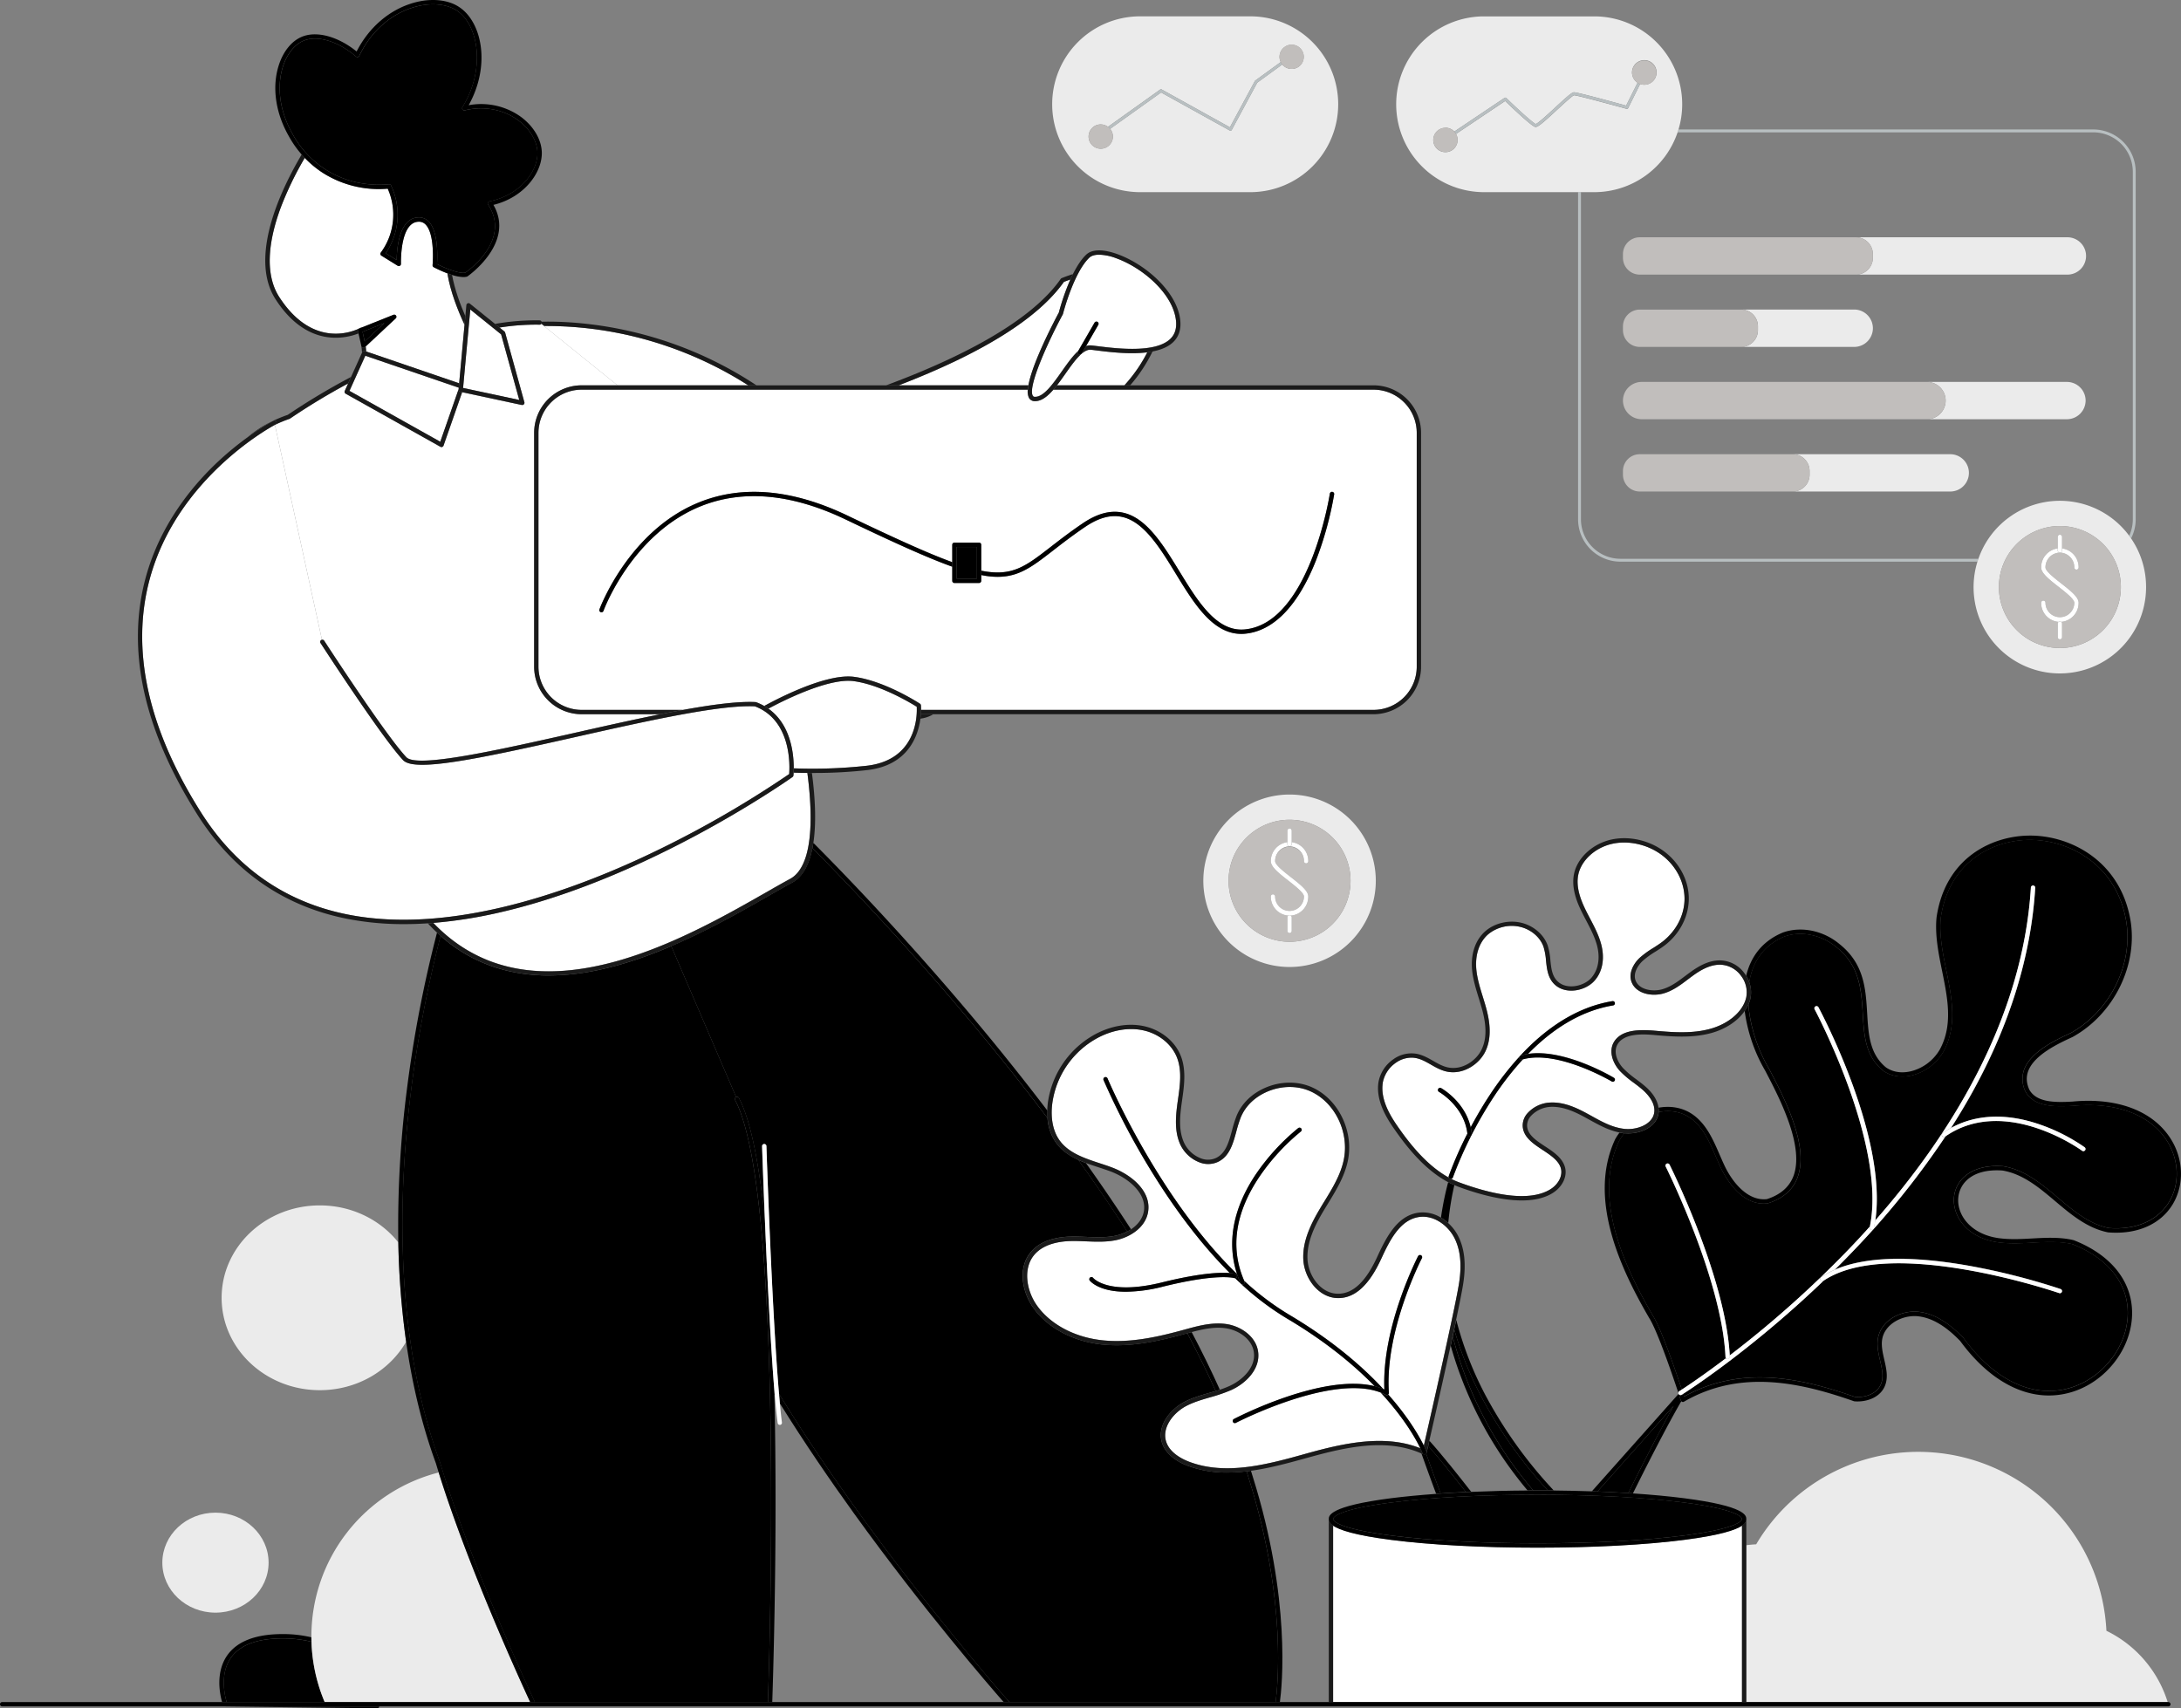 <svg xmlns="http://www.w3.org/2000/svg" viewBox="0 0 1513.17 1185.33"><rect x="0" y="0" width="1513.17" height="1185.33" fill="#808080" stroke="none"/><defs><style>.cls-1{fill:none;}.cls-2{fill:#ebebeb;}.cls-3{fill:#fff;}.cls-4{fill:#1a1a1a;}.cls-5{fill:#c1bebc;}.cls-6{fill:#b8bfc1;}</style></defs><g id="Layer_2" data-name="Layer 2"><g id="_3" data-name="3"><path class="cls-1" d="M1124.27,387.72h248.34a59.83,59.83,0,0,1,104.63-16,27.2,27.2,0,0,0,2.5-11.41V119.25a27.45,27.45,0,0,0-27.42-27.42H1163.9a61,61,0,0,1-57.78,41.5h-9.26v227A27.45,27.45,0,0,0,1124.27,387.72ZM1126,176.3a11.66,11.66,0,0,1,11.65-11.65H1434a12.95,12.95,0,1,1,0,25.89H1137.62A11.65,11.65,0,0,1,1126,178.89Zm0,51.47h0v-1.3a11.66,11.66,0,0,1,11.65-11.65h148.81a13,13,0,0,1,13,13h0a13,13,0,0,1-13,12.94H1137.62A11.66,11.66,0,0,1,1126,229.06Zm0,50.16A13,13,0,0,1,1138.91,265h295a13,13,0,0,1,13,12.94h0a13,13,0,0,1-13,12.95h-295A13,13,0,0,1,1126,277.93Zm0,48.88a11.65,11.65,0,0,1,11.65-11.65h215.09a12.95,12.95,0,1,1,0,25.89H1137.62A11.66,11.66,0,0,1,1126,329.4Z"></path><path class="cls-1" d="M852.91,961.75c9.4-4.23,18.31-13.08,17-23.27C868.73,929,859,922.8,850.1,921.6c-7.74-1-15.62.65-23.33,2.7q10.8,20.44,19.56,40A70.39,70.39,0,0,0,852.91,961.75Z"></path><path class="cls-1" d="M1100.83,775.91c-7.33-4-15.92-8.31-25-7.89a19.9,19.9,0,0,0-13.76,6.43,9.7,9.7,0,0,0-2.51,7.44c.7,5.79,6.41,9.56,12.46,13.55s12.12,8,13.87,14.47-1.95,13.92-9,18.11c-5.86,3.49-13.14,4.87-21,4.87-14.51,0-31-4.71-44.45-9.67-.79-.3-1.57-.61-2.35-1a194.93,194.93,0,0,0-4.24,26.3,32.06,32.06,0,0,1,6.91,8.92c4.5,8.77,5.67,19.62,3.58,33.17-.72,4.72-2.56,13.91-4.94,25.16a240.83,240.83,0,0,0,21.83,55.25,310.9,310.9,0,0,0,45.75,63.1c9,.09,17.89.28,26.49.58l60.23-67.67c-4-11.94-14.66-43.42-20.37-52.45l0,0c-19.47-33.42-43.1-82.66-23.68-124.2a39.59,39.59,0,0,1,3-4.57c-7.56-1.52-14.32-5.26-20.88-8.89Z"></path><path class="cls-1" d="M1173.35,772.55c10.16,6.5,15.08,17.87,19.84,28.86,1,2.34,2,4.75,3.12,7,5.76,12.38,16.55,25,29.55,23.56,9.06-2.9,15.16-8,18.14-15.25,8.48-20.56-9.31-54.67-18.86-73l-.4-.77a111.52,111.52,0,0,1-14.21-41.54c-4.86,7-13.34,12.73-23.61,15.46-12.49,3.32-25.45,2.52-38.75,1.31-9.6-.87-21.2-1-25.7,6.09-3.33,5.23-.59,12.19,3.59,16.77a66.26,66.26,0,0,0,9.2,7.82c2.41,1.81,4.9,3.68,7.15,5.74,4.82,4.41,7.66,9.27,8.28,13.93C1158.94,767.06,1166.9,768.43,1173.35,772.55Z"></path><path class="cls-1" d="M793.51,840.74c2.35-12.46-10.53-23.28-23.49-28.06-2.54-.94-5.23-1.82-7.82-2.68-2.93-1-5.89-1.94-8.78-3q16.65,23.37,31.29,46C789.09,850,792.53,845.93,793.51,840.74Z"></path><path class="cls-1" d="M1006.5,933.71c-5.36,24.56-11.67,52.35-14.78,66,8.58,9.52,20.55,24.58,29,35.41,12.5-.54,25.63-.87,39.1-.95-4.89-5.8-10.32-12.73-15.86-20.76A268.71,268.71,0,0,1,1006.5,933.71Z"></path><path class="cls-1" d="M986.14,1008.41c-24.32-10.75-52.4-4.42-79.12,3-12.49,3.49-25.76,7.19-39.12,9,.47,1.48.92,3,1.36,4.41,26.57,84.64,20.21,145.24,18.73,156.13h33.92V1054c0-2.21,0-8.93,43.29-14.48,9.4-1.2,19.89-2.22,31.16-3-1.37-3.63-3-8-4.87-13.17S987.76,1013,986.14,1008.41Z"></path><path class="cls-1" d="M541.05,973.74c.46,5,.94,9.45,1.42,13.28a1.48,1.48,0,0,1-1.3,1.67l-.19,0a1.5,1.5,0,0,1-1.48-1.32c-.68-5.33-1.33-11.9-2-19.35-.09-.13-.17-.27-.25-.41q.33,14.75.53,30.46c1.11,88.48-1.6,170.77-2,182.95H696.32c-10.36-11.82-55.85-64.43-103.64-130.68C576.14,1027.44,558.21,1001.28,541.05,973.74Z"></path><path class="cls-2" d="M221.87,836.38c-37.61,0-68.11,28.7-68.11,64.11s30.5,64.1,68.11,64.1c25.87,0,48.37-13.56,59.9-33.55a568.74,568.74,0,0,1-5.42-69C263.93,846.44,244.15,836.38,221.87,836.38Z"></path><path d="M196.08,1136.86c-17.55,0-29.62,4.52-35.89,13.44-8,11.34-4.13,26.73-2.93,30.74h68a116.87,116.87,0,0,1-9.18-41.88A82.85,82.85,0,0,0,196.08,1136.86Z"></path><path d="M261.65,1185.33h0a1.47,1.47,0,0,0,1.14-.53,1.43,1.43,0,0,0,.34-.76h-107Z"></path><path d="M157.26,1181c-1.2-4-5-19.4,2.93-30.74,6.27-8.92,18.34-13.44,35.89-13.44a82.85,82.85,0,0,1,20,2.3c0-1-.05-2-.05-3.05a85,85,0,0,0-20-2.25c-18.59,0-31.5,5-38.35,14.73-8.32,11.86-5.14,27-3.61,32.45Z"></path><path class="cls-2" d="M216.11,1139.16a116.87,116.87,0,0,0,9.18,41.88H367.84c-6.47-13.94-43-93.62-63.49-159.34a117.3,117.3,0,0,0-88.3,113.66c0,.25,0,.5,0,.75C216.06,1137.13,216.08,1138.14,216.11,1139.16Z"></path><path class="cls-2" d="M1503.92,1181a82.18,82.18,0,0,0-42.49-49.46,130.68,130.68,0,0,0-243-60c-2.32.12-4.62.33-6.9.61V1181Z"></path><path class="cls-3" d="M742.61,193.94c-1.47.51-3,1.05-4.48,1.65-17.81,25.23-56.37,49.37-114.6,71.77h90c2.89-16.21,18.6-45.82,21.11-50.49A158.35,158.35,0,0,1,742.61,193.94Z"></path><path class="cls-3" d="M790.3,254.29a102.69,102.69,0,0,0,5.73-9.87c-12.22,1.57-26.42-.2-34.89-1.25-1.67-.21-3.11-.39-4.25-.51-2.13-.22-4.34.92-6.59,2.87l-.07.07c-3.67,3.21-7.46,8.58-11.17,13.85-1.91,2.69-3.83,5.41-5.78,7.91h46.85A104.79,104.79,0,0,0,790.3,254.29Z"></path><path class="cls-4" d="M623.53,267.36c58.23-22.4,96.79-46.54,114.6-71.77,1.52-.6,3-1.14,4.48-1.65.57-1.26,1.15-2.51,1.77-3.74-2.54.79-5.13,1.7-7.79,2.78a1.45,1.45,0,0,0-.67.53C714,225,660.79,250.3,614.82,267.36Z"></path><path class="cls-4" d="M796,244.42a102.69,102.69,0,0,1-5.73,9.87,104.79,104.79,0,0,1-10.17,13.07h4a105.88,105.88,0,0,0,15.54-23.52C798.49,244.07,797.27,244.26,796,244.42Z"></path><path d="M1008.93,922.48l-1,4.82a266,266,0,0,0,55.84,106.82h3l7.07,0a313.94,313.94,0,0,1-44.27-61.63A247.83,247.83,0,0,1,1008.93,922.48Z"></path><path d="M1010.35,915.82c-.45,2.15-.93,4.38-1.42,6.66a247.83,247.83,0,0,0,20.61,50,313.94,313.94,0,0,0,44.27,61.63l4.12,0a310.9,310.9,0,0,1-45.75-63.1A240.83,240.83,0,0,1,1010.35,915.82Z"></path><path d="M1004.8,848.57a194.93,194.93,0,0,1,4.24-26.3q-2.19-.93-4.3-2a208,208,0,0,0-5,24.58A31,31,0,0,1,1004.8,848.57Z"></path><path d="M1007.89,927.3c-.45,2.11-.92,4.25-1.39,6.41a268.71,268.71,0,0,0,37.44,79.66c5.54,8,11,15,15.86,20.76h3.93a266,266,0,0,1-55.84-106.82Z"></path><path d="M989.79,1008.09h0a1.82,1.82,0,0,1-.11.3l0,.07a1,1,0,0,1-.12.19l-.08.09h0c3.39,9.53,7,19.46,10,27.49,5.66-.38,11.53-.72,17.54-1-8.67-11.12-18.67-23.56-26.13-32Z"></path><path d="M990.9,1003.24c7.46,8.44,17.46,20.88,26.13,32l3.67-.16c-8.43-10.83-20.4-25.89-29-35.41C991.41,1001,991.14,1002.19,990.9,1003.24Z"></path><path d="M989.3,1008.89l-.1.08-.15.09-.07,0-.07,0-.06,0h-.06a1.44,1.44,0,0,1-.46.08h0a1.32,1.32,0,0,1-.39-.06l-.11,0-.14,0c-.51-.25-1-.47-1.54-.7,1.62,4.57,3.47,9.74,5.35,14.89s3.5,9.54,4.87,13.17l3.13-.23c-3-8-6.66-18-10-27.49A.93.93,0,0,1,989.3,1008.89Z"></path><path d="M1146.83,1002.16c6-11.48,10.66-20.15,14.36-26.69l-52.87,59.42q11,.42,21.39,1.08C1134,1027.26,1140.32,1014.69,1146.83,1002.16Z"></path><path d="M1164.65,967.08l-60.23,67.67,3.9.14,52.87-59.42c-3.7,6.54-8.39,15.21-14.36,26.69-6.51,12.53-12.8,25.1-17.12,33.81,1.08.07,2.16.13,3.23.21,10.9-22,24.35-48.12,33.54-63.93a1.35,1.35,0,0,1-.31-.53C1166.14,971.63,1165.58,969.89,1164.65,967.08Z"></path><path class="cls-3" d="M1208.58,1181V1058.59c-4.3,2.92-14.77,6.59-40.29,9.86-27.13,3.48-63.2,5.39-101.55,5.39s-74.41-1.91-101.54-5.39c-25.52-3.27-36-6.94-40.29-9.86V1181Z"></path><path class="cls-4" d="M924.91,1181V1058.59c-3-2-3-3.71-3-4.61V1181Z"></path><path class="cls-4" d="M1208.58,1058.59V1181h3V1054C1211.58,1054.88,1211.58,1056.55,1208.58,1058.59Z"></path><path d="M1066.74,1037.11c-38.22,0-74.15,1.91-101.16,5.37-39.53,5.06-40.67,10.85-40.67,11.5s1.14,6.43,40.67,11.5c27,3.46,62.94,5.36,101.16,5.36s74.16-1.9,101.17-5.36c39.53-5.07,40.67-10.86,40.67-11.5s-1.14-6.44-40.67-11.5C1140.9,1039,1105,1037.11,1066.74,1037.11Z"></path><path d="M1129.71,1036q-10.35-.65-21.39-1.08l-3.9-.14c-8.6-.3-17.46-.49-26.49-.58l-4.12,0-7.07,0h-6.94c-13.47.08-26.6.41-39.1.95l-3.67.16c-6,.28-11.88.62-17.54,1l-3.13.23c-11.27.81-21.76,1.83-31.16,3-43.29,5.55-43.29,12.27-43.29,14.48,0,.9,0,2.57,3,4.61,4.3,2.92,14.77,6.59,40.29,9.86,27.13,3.48,63.2,5.39,101.54,5.39s74.42-1.91,101.55-5.39c25.52-3.27,36-6.94,40.29-9.86,3-2,3-3.71,3-4.61,0-2.21,0-8.93-43.29-14.48-10.56-1.35-22.48-2.46-35.35-3.32C1131.87,1036.1,1130.79,1036,1129.71,1036Zm78.87,18c0,.64-1.14,6.43-40.67,11.5-27,3.46-62.94,5.36-101.17,5.36s-74.15-1.9-101.16-5.36c-39.53-5.07-40.67-10.86-40.67-11.5s1.14-6.44,40.67-11.5c27-3.46,62.94-5.37,101.16-5.37s74.16,1.91,101.17,5.37C1207.44,1047.54,1208.58,1053.33,1208.58,1054Z"></path><path d="M866.39,1025.8c-.49-1.64-1-3.27-1.51-4.91a114,114,0,0,1-13.4.84,76.66,76.66,0,0,1-27.33-4.66c-9.69-3.65-16.11-9.49-18.1-16.44-3.24-11.34,5.54-22.64,15.88-28,5.36-2.76,11.19-4.45,16.83-6.09,1.54-.45,3.1-.9,4.65-1.38-6-13.38-12.63-26.77-19.69-40.09l-1.05.29-1.44.39c-17.7,4.84-36.72,9.06-55.91,7.21-20.89-2-39.19-11.88-49-26.39-7-10.38-10.37-26.6-1.26-37.69,7.14-8.69,19.32-10.71,28.28-10.87,3.43-.06,6.9.08,10.27.22,6.43.26,13.08.54,19.42-.65a32.34,32.34,0,0,0,9-3.11c-11-17.06-22.45-33.71-33.95-49.74-6-2.74-11.4-6.3-15.33-11.72a33.62,33.62,0,0,1-6-17.21c-14.45-19.15-28.71-37.12-42.15-53.47-51-62-98.35-111.17-121-133.92-.4,2-.86,4-1.4,5.82-2.61,8.93-6.85,15-12.6,18.14-4.93,2.66-10.45,5.82-16.85,9.47-17.82,10.18-41.28,23.57-67.06,34.58l45,104.71a1.51,1.51,0,0,1,1.92.67c7.77,14.69,13.79,42.95,18,84.48-1.2-28.93-1.92-50.42-1.93-51a1.5,1.5,0,1,1,3-.1c0,1.28,3.76,113.34,8.73,171.83,18,29.31,37.13,57.22,54.64,81.49,51.36,71.21,100.07,126.64,105.22,132.46H885C886.27,1171.74,893.19,1111.15,866.39,1025.8Z"></path><path d="M869.26,1024.91c-.44-1.46-.89-2.93-1.36-4.41-1,.14-2,.27-3,.39.52,1.64,1,3.27,1.51,4.91,26.8,85.35,19.88,145.94,18.57,155.24h3C889.47,1170.15,895.83,1109.55,869.26,1024.91Z"></path><path d="M846.33,964.28q-8.76-19.51-19.56-40l-3,.82c7.06,13.32,13.67,26.71,19.69,40.09C844.39,964.91,845.36,964.6,846.33,964.28Z"></path><path d="M537.19,964l.09,3.63c.08.14.16.28.25.41C537.41,966.72,537.3,965.37,537.19,964Z"></path><path d="M540.46,967.09q.28,3.45.59,6.65c17.16,27.54,35.09,53.7,51.63,76.62C640.47,1116.61,686,1169.22,696.32,1181h4c-5.15-5.82-53.86-61.25-105.22-132.46C577.59,1024.31,558.51,996.4,540.46,967.09Z"></path><path d="M784.71,853q-14.62-22.59-31.29-46c-1.81-.68-3.59-1.4-5.33-2.19,11.5,16,22.91,32.68,33.95,49.74A27.36,27.36,0,0,0,784.71,853Z"></path><path d="M563.69,588.46c22.62,22.75,70,71.91,121,133.92,13.44,16.35,27.7,34.32,42.15,53.47a45.64,45.64,0,0,1-.13-5.19q-18.85-24.79-39.7-50.18C634.79,657,586.34,606.92,564.31,584.84,564.12,586.08,563.92,587.29,563.69,588.46Z"></path><path d="M510,763.26a1.51,1.51,0,0,1,.63-2l.11-.05-45-104.71c-15.84,6.76-32.56,12.63-49.39,16.29a167.39,167.39,0,0,1-35.56,4.07c-29.29,0-54.43-9.19-75.15-27.46a862.81,862.81,0,0,0-20.47,107.21c-8.66,68.94-12.22,169.63,20,257.82,20.74,69.08,61.41,157,65.9,166.64H532.78C533.64,1156.34,544.32,828.07,510,763.26Z"></path><path d="M537.81,998.09q-.19-15.72-.53-30.46l-.09-3.63c-2.69-33.12-5-81.28-6.52-117.67-4.22-41.53-10.24-69.79-18-84.48a1.51,1.51,0,0,0-1.92-.67l-.11.05a1.51,1.51,0,0,0-.63,2c34.32,64.81,23.64,393.08,22.78,417.78h3C536.21,1168.86,538.92,1086.57,537.81,998.09Z"></path><path d="M371.15,1181c-4.49-9.63-45.16-97.56-65.9-166.64-32.26-88.19-28.7-188.88-20-257.82a862.81,862.81,0,0,1,20.47-107.21c-.84-.75-1.68-1.5-2.51-2.28a865.82,865.82,0,0,0-20.93,109.06A740.72,740.72,0,0,0,276.35,862a568.74,568.74,0,0,0,5.42,69c4.06,28.42,10.63,57,20.64,84.31q.94,3.15,1.94,6.35c20.52,65.72,57,145.4,63.49,159.34Z"></path><path class="cls-3" d="M519.11,267.36a261.84,261.84,0,0,0-56.23-27.12,258.51,258.51,0,0,0-85.48-14.05l51,41.17Z"></path><path class="cls-4" d="M375.57,224.71l1.83,1.48a258.51,258.51,0,0,1,85.48,14.05,261.84,261.84,0,0,1,56.23,27.12h5.73a266,266,0,0,0-61.13-30c-39.11-13.32-72.55-14.5-87.91-14.14a1.42,1.42,0,0,1,.1.58A1.45,1.45,0,0,1,375.57,224.71Z"></path><path class="cls-4" d="M638.87,495.56c-.08.94-.18,2-.33,3.07a22.33,22.33,0,0,0,8.61-2.83c.13-.07.24-.16.37-.24Z"></path><path class="cls-3" d="M370.59,462.57V300.36a33,33,0,0,1,33-33h24.83l-51-41.17-1.83-1.48a1.5,1.5,0,0,1-1.2.56,159,159,0,0,0-27.81,2l3.38,2.73a1.54,1.54,0,0,1,.51.77l13.36,48.35a1.5,1.5,0,0,1-.36,1.43,1.46,1.46,0,0,1-1.09.47,1.63,1.63,0,0,1-.31,0l-41.41-8.88-12.92,37.07a1.51,1.51,0,0,1-.89.91,1.39,1.39,0,0,1-.53.1,1.56,1.56,0,0,1-.73-.19l-65.74-36.84a1.5,1.5,0,0,1-.63-1.93l2.32-5.16a457.66,457.66,0,0,0-40.29,24.35,1.62,1.62,0,0,1-.37.19,99.15,99.15,0,0,0-10.13,4.16l32.62,149.08a1.5,1.5,0,0,1,1.58.64c.42.66,42.48,65.46,57,80.84,7.27,7.72,62.78-4.75,116.47-16.82,20.28-4.56,40.84-9.18,59.75-13H403.58A33,33,0,0,1,370.59,462.57Z"></path><path class="cls-3" d="M550.46,538.11a1.46,1.46,0,0,1-.62,1c-.43.31-44.39,31.5-104.08,59.06-35.08,16.2-68.67,28-99.82,35.07a320,320,0,0,1-45.34,7.09c23.54,24.53,51.36,33.6,80,33.6,54.93,0,113.09-33.21,150.7-54.68,6.15-3.51,12-6.83,16.91-9.51s8.78-8.21,11.16-16.34c3.87-13.28,3.89-33.21.77-57.11-3.36,0-6.57-.11-9.58-.22C550.55,537.34,550.47,538.06,550.46,538.11Z"></path><path class="cls-4" d="M191.73,292.57a1.5,1.5,0,0,1-.65,2l-.35.19h0a99.15,99.15,0,0,1,10.13-4.16,1.62,1.62,0,0,0,.37-.19,457.66,457.66,0,0,1,40.29-24.35l2-4.49a469.59,469.59,0,0,0-43.87,26.27,103.66,103.66,0,0,0-10,4.06A1.51,1.51,0,0,1,191.73,292.57Z"></path><path class="cls-4" d="M171.81,303.33a157.31,157.31,0,0,1,17.89-11.4A79.53,79.53,0,0,0,171.81,303.33Z"></path><path class="cls-4" d="M305.68,649.37c20.72,18.27,45.86,27.46,75.15,27.46a167.39,167.39,0,0,0,35.56-4.07c16.83-3.66,33.55-9.53,49.39-16.29,25.78-11,49.24-24.4,67.06-34.58,6.4-3.65,11.92-6.81,16.85-9.47,5.75-3.11,10-9.21,12.6-18.14.54-1.84,1-3.78,1.4-5.82.23-1.17.43-2.38.62-3.62,2-13.09,1.47-29.68-1-48.49l-3.14,0c3.12,23.9,3.1,43.83-.77,57.11-2.38,8.13-6.13,13.63-11.16,16.34s-10.76,6-16.91,9.51C493.74,640.76,435.58,674,380.65,674c-28.69,0-56.51-9.07-80-33.6-1.28.11-2.56.2-3.83.28q3.12,3.38,6.4,6.44C304,647.87,304.84,648.62,305.68,649.37Z"></path><path class="cls-4" d="M346.56,227.28a159,159,0,0,1,27.81-2,1.5,1.5,0,0,0,1.2-.56,1.45,1.45,0,0,0,.33-.91,1.42,1.42,0,0,0-.1-.58,1.48,1.48,0,0,0-1.36-.95,164.47,164.47,0,0,0-31,2.47Z"></path><path class="cls-3" d="M592.48,469.62c21.29,2.78,44.79,18,45.78,18.65a1.5,1.5,0,0,1,.67,1.12,31,31,0,0,1,.08,3.17H952.93a30,30,0,0,0,30-30V300.36a30,30,0,0,0-30-30H730.82c-4,4.64-8.22,8-12.69,8h-.27a4.49,4.49,0,0,1-4-2.29,10.24,10.24,0,0,1-.79-5.69H403.58a30,30,0,0,0-30,30V462.57a30,30,0,0,0,30,30h70.21c20.79-3.78,38.6-6.07,50.38-5.45a1.8,1.8,0,0,1,.45.09,38.45,38.45,0,0,1,5.63,2.64C536.1,486.59,572.35,467,592.48,469.62ZM418.71,423.73a1.5,1.5,0,1,1-2.82-1c.2-.54,20.08-54.14,68.66-74,30.25-12.38,65-9.35,103.42,9,32.79,15.7,55.7,26.15,72.7,32.34V378a1.5,1.5,0,0,1,1.5-1.5h17.11a1.5,1.5,0,0,1,1.5,1.5V396c21.4,4.26,30.62-2.88,48.07-16.41,6.21-4.83,13.26-10.29,22.25-16.39,10.17-6.9,19.33-9.34,28-7.47,16.46,3.56,28,22.5,39.23,40.8,12.62,20.65,25.64,42,45.19,40.2,44.88-4.12,59-93.3,59.14-94.2a1.5,1.5,0,0,1,3,.46,241.27,241.27,0,0,1-12.87,46.45c-12.39,31.09-29.32,48.47-49,50.28-.89.08-1.77.12-2.63.12-19.89,0-32.85-21.21-45.4-41.74-10.87-17.77-22.1-36.15-37.31-39.43-7.83-1.7-16.23.6-25.68,7-8.91,6.05-15.92,11.48-22.1,16.28-16.27,12.62-26.1,20.23-45.06,17.87-1.55-.19-3.16-.45-4.85-.78v4a1.5,1.5,0,0,1-1.5,1.5H662.17a1.5,1.5,0,0,1-1.5-1.5v-9.81c-17.82-6.39-41.49-17.2-74-32.76-37.57-18-71.54-21-101-9C438.37,370.82,418.9,423.21,418.71,423.73Z"></path><path class="cls-4" d="M780.13,267.36H733.28q-1.23,1.58-2.46,3H952.93a30,30,0,0,1,30,30V462.57a30,30,0,0,1-30,30H639c0,.86-.06,1.87-.14,3H952.93a33,33,0,0,0,33-33V300.36a33,33,0,0,0-33-33H780.13Z"></path><path class="cls-4" d="M519.11,267.36H403.58a33,33,0,0,0-33,33V462.57a33,33,0,0,0,33,33h54.54c5.37-1.08,10.61-2.08,15.67-3H403.58a30,30,0,0,1-30-30V300.36a30,30,0,0,1,30-30H713.1a30,30,0,0,1,.38-3H519.11Z"></path><path class="cls-3" d="M322.29,225.33c-4.49-9.6-9.72-22.69-11.82-35.24l-.06-.38a91.68,91.68,0,0,1-9.49-4.25,1.51,1.51,0,0,1-.8-1.47c0-.21,1.86-21.17-4.8-28.1a6.33,6.33,0,0,0-5.13-2c-12.85.66-12,28.92-12,29.21a1.5,1.5,0,0,1-2.29,1.33l-11.28-7a1.51,1.51,0,0,1-.69-1,1.54,1.54,0,0,1,.32-1.2A44.28,44.28,0,0,0,269,130.92a72.36,72.36,0,0,1-45.26-11.11,70.24,70.24,0,0,1-12.33-10.25,229.41,229.41,0,0,0-16.34,33.65C185,170,184.5,191.78,193.73,206.07c22.62,35,49.63,24.66,55.45,21.87l.07,0,.11,0,.91-.48a1.55,1.55,0,0,1,.75-.19l22-8.79a1.5,1.5,0,0,1,1.58,2.49l-20.85,19.48.35,3.51L318.56,266Z"></path><path class="cls-4" d="M253.17,243.56l.9.32-.35-3.51-.55.5a1.47,1.47,0,0,1-1,.41,1.31,1.31,0,0,1-.44-.07,1.51,1.51,0,0,1-1-1.1V240l.48,4.72.16-.37A1.51,1.51,0,0,1,253.17,243.56Z"></path><path class="cls-4" d="M310.41,189.71l.06.38c2.1,12.55,7.33,25.64,11.82,35.24l.56-6c-3.66-8.38-7.38-18.56-9.2-28.47C312.56,190.48,311.47,190.1,310.41,189.71Z"></path><path class="cls-4" d="M250.27,227.38l-.91.48,1.66-.67A1.55,1.55,0,0,0,250.27,227.38Z"></path><path class="cls-4" d="M248.34,229.62a1.5,1.5,0,0,1,.84-1.68c-5.82,2.79-32.83,13.13-55.45-21.87-9.23-14.29-8.76-36,1.37-62.86a229.41,229.41,0,0,1,16.34-33.65c-.73-.77-1.45-1.55-2.15-2.35C190,139.84,174.36,181.62,191.21,207.7c21.89,33.87,48.63,27.16,57.52,23.66Z"></path><path class="cls-3" d="M601.33,531.33c35.2-4.09,35-35.6,34.67-40.94-3.88-2.44-25.17-15.35-43.91-17.8-17.72-2.3-50.3,14.44-59,19.1,15.81,11.19,17.63,31.92,17.56,41.42A343.42,343.42,0,0,0,601.33,531.33Z"></path><path class="cls-4" d="M638.87,495.56c.08-1.13.12-2.14.14-3a31,31,0,0,0-.08-3.17,1.5,1.5,0,0,0-.67-1.12c-1-.64-24.49-15.87-45.78-18.65-20.13-2.63-56.38,17-62.23,20.22,1,.58,2,1.2,2.89,1.85,8.65-4.66,41.23-21.4,59-19.1,18.74,2.45,40,15.36,43.91,17.8.29,5.34.53,36.85-34.67,40.94a343.42,343.42,0,0,1-50.63,1.78c0,1.19,0,2.2-.09,3,3,.11,6.22.18,9.58.22l3.14,0h.85a328.29,328.29,0,0,0,37.49-2c28.24-3.28,35.24-23.51,36.87-35.68C638.69,497.53,638.79,496.5,638.87,495.56Z"></path><path class="cls-3" d="M190.73,294.78c-5.24,2.82-68,38-86.75,106.57-13.4,49.11-1.54,103.6,35.26,162,24.42,38.74,58.84,62.72,102.31,71.28,68.48,13.48,148.13-13.82,202.9-39.1A721.19,721.19,0,0,0,547.54,537.1c.41-5,2-37.18-23.76-47-24.41-1.2-75.42,10.27-124.75,21.36C330,527,287.59,535.76,279.71,527.4c-14.67-15.58-55.56-78.59-57.3-81.27a1.5,1.5,0,0,1,.44-2.07,1.64,1.64,0,0,1,.5-.2L190.73,294.78Z"></path><path class="cls-4" d="M300.6,640.37a320,320,0,0,0,45.34-7.09c31.15-7.07,64.74-18.87,99.82-35.07,59.69-27.56,103.65-58.75,104.08-59.06a1.46,1.46,0,0,0,.62-1c0-.05.09-.77.15-2,0-.8.08-1.81.09-3,.07-9.5-1.75-30.23-17.56-41.42-.92-.65-1.88-1.27-2.89-1.85a38.45,38.45,0,0,0-5.63-2.64,1.8,1.8,0,0,0-.45-.09c-11.78-.62-29.59,1.67-50.38,5.45-5.06.92-10.3,1.92-15.67,3-18.91,3.78-39.47,8.4-59.75,13-53.69,12.07-109.2,24.54-116.47,16.82-14.49-15.38-56.55-80.18-57-80.84a1.5,1.5,0,0,0-1.58-.64,1.64,1.64,0,0,0-.5.2,1.5,1.5,0,0,0-.44,2.07c1.74,2.68,42.63,65.69,57.3,81.27C287.59,535.76,330,527,399,511.45c49.33-11.09,100.34-22.56,124.75-21.36,25.74,9.83,24.17,42,23.76,47a721.19,721.19,0,0,1-103.09,58.41c-54.77,25.28-134.42,52.58-202.9,39.1-43.47-8.56-77.89-32.54-102.31-71.28C102.44,505,90.58,450.46,104,401.35c18.72-68.58,81.51-103.75,86.75-106.57l.35-.19a1.5,1.5,0,0,0,.65-2,1.51,1.51,0,0,0-2-.65h0a157.31,157.31,0,0,0-17.89,11.4,213.87,213.87,0,0,0-18.91,15.39c-17.91,16.4-41.45,43.91-51.81,81.81-13.64,50-1.66,105.27,35.61,164.4,24.88,39.47,60,63.9,104.27,72.62a203.49,203.49,0,0,0,39.37,3.66q8.06,0,16.43-.56C298,640.57,299.32,640.48,300.6,640.37Z"></path><path d="M225.41,117.29c17.36,11.29,35.27,11.45,44.4,10.55a1.49,1.49,0,0,1,1.51.86,47.35,47.35,0,0,1-3.71,47l7.6,4.69c.12-7.73,1.66-28.88,14.83-29.55a9.28,9.28,0,0,1,7.45,2.95c6.76,7,6,24.93,5.7,29.44,4.65,2.34,15,6.87,19.69,5.93C326,187,354.47,166,338.7,142a1.46,1.46,0,0,1-.13-1.4,1.5,1.5,0,0,1,1.08-.89c21.5-4.34,34-21.31,33.22-34.53-.45-7.74-5.37-15.82-13.19-21.61-10.35-7.68-23.91-10.25-37.19-7a1.5,1.5,0,0,1-1.63-2.25c16.15-26,11.32-56.78-3.8-66.9C310,2.69,299.21,1.68,288.18,4.72c-16.61,4.57-30.78,17-38.89,34a1.48,1.48,0,0,1-1,.83,1.52,1.52,0,0,1-1.29-.33c-12.71-10.83-27.15-15.06-36.78-10.76-6,2.68-11,9-13.8,17.41-4.69,14.29-2.32,31.41,6.52,47v0A68.21,68.21,0,0,0,225.41,117.29Z"></path><path d="M211.44,109.56a70.24,70.24,0,0,0,12.33,10.25A72.36,72.36,0,0,0,269,130.92a44.28,44.28,0,0,1-4.75,44.26,1.54,1.54,0,0,0-.32,1.2,1.51,1.51,0,0,0,.69,1l11.28,7a1.5,1.5,0,0,0,2.29-1.33c0-.29-.88-28.55,12-29.21a6.33,6.33,0,0,1,5.13,2c6.66,6.93,4.82,27.89,4.8,28.1a1.51,1.51,0,0,0,.8,1.47,91.68,91.68,0,0,0,9.49,4.25c1.06.39,2.15.77,3.24,1.11a27.85,27.85,0,0,0,7.86,1.48,9.6,9.6,0,0,0,2.35-.27,1.46,1.46,0,0,0,.48-.21c.34-.23,33.27-23.15,18-49.61,21.8-5.32,34.34-23.14,33.54-37.18-.5-8.61-5.88-17.52-14.4-23.84A47.25,47.25,0,0,0,325.15,73c15.37-27.48,9.3-57.51-6.42-68C311-.28,299.24-1.44,287.38,1.83c-16.88,4.64-31.35,17-39.95,33.89-13.23-10.66-28.18-14.58-38.47-10-6.79,3-12.41,10-15.43,19.21C188.57,60,191,78,200.28,94.31a72.33,72.33,0,0,0,9,12.9C210,108,210.71,108.79,211.44,109.56ZM202.9,92.84c-8.84-15.55-11.21-32.67-6.52-47,2.76-8.39,7.79-14.73,13.8-17.41,9.63-4.3,24.07-.07,36.78,10.76a1.52,1.52,0,0,0,1.29.33,1.48,1.48,0,0,0,1-.83c8.11-17,22.28-29.44,38.89-34,11-3,21.82-2,28.88,2.69,15.12,10.12,19.95,40.88,3.8,66.9a1.5,1.5,0,0,0,1.63,2.25c13.28-3.21,26.84-.64,37.19,7,7.82,5.79,12.74,13.87,13.19,21.61.76,13.22-11.72,30.19-33.22,34.53a1.5,1.5,0,0,0-1.08.89,1.46,1.46,0,0,0,.13,1.4C354.47,166,326,187,322.88,189.18c-4.68.94-15-3.59-19.69-5.93.31-4.51,1.06-22.4-5.7-29.44a9.28,9.28,0,0,0-7.45-2.95c-13.17.67-14.71,21.82-14.83,29.55l-7.6-4.69a47.35,47.35,0,0,0,3.71-47,1.49,1.49,0,0,0-1.51-.86c-9.13.9-27,.74-44.4-10.55a68.21,68.21,0,0,1-22.5-24.42Z"></path><path class="cls-3" d="M537.19,964c.11,1.37.22,2.72.34,4,.64,7.45,1.29,14,2,19.35a1.5,1.5,0,0,0,1.48,1.32l.19,0a1.48,1.48,0,0,0,1.3-1.67c-.48-3.83-1-8.31-1.42-13.28q-.3-3.19-.59-6.65c-5-58.49-8.68-170.55-8.73-171.83a1.5,1.5,0,1,0-3,.1c0,.55.73,22,1.93,51C532.19,882.72,534.5,930.88,537.19,964Z"></path><polygon class="cls-3" points="318.28 269.02 253.49 246.84 242.5 271.22 305.48 306.52 318.19 270.06 318.28 269.02"></polygon><path class="cls-4" d="M241.52,266.08l-2.32,5.16a1.5,1.5,0,0,0,.63,1.93L305.57,310a1.56,1.56,0,0,0,.73.19,1.39,1.39,0,0,0,.53-.1,1.51,1.51,0,0,0,.89-.91l12.92-37.07-1.29-.28a1.5,1.5,0,0,1-1.18-1.6l0-.18-12.72,36.46-63-35.3,11-24.38L318.28,269l.28-3.07-64.49-22.07-.9-.32a1.51,1.51,0,0,0-1.86.81l-.16.37-7.6,16.85Z"></path><polygon class="cls-3" points="347.68 232.04 326.28 214.76 321.28 269.19 360.26 277.55 347.68 232.04"></polygon><path class="cls-4" d="M322.29,225.33,318.56,266l-.28,3.07-.09,1,0,.18a1.5,1.5,0,0,0,1.18,1.6l1.29.28L362.05,281a1.63,1.63,0,0,0,.31,0,1.46,1.46,0,0,0,1.09-.47,1.5,1.5,0,0,0,.36-1.43l-13.36-48.35a1.54,1.54,0,0,0-.51-.77l-3.38-2.73-3.14-2.54L326,210.67a1.47,1.47,0,0,0-1.52-.21,1.51,1.51,0,0,0-.92,1.24l-.69,7.59Zm-1,43.86,5-54.43L347.68,232l12.58,45.51Z"></path><path d="M1214.39,693.05a22.54,22.54,0,0,1-1.31,3.89c1.13,15.84,7,32.32,14.28,44.61l.44.83c10.47,20.08,28,53.67,19,75.52-3.35,8.11-10.12,13.84-20.14,17a1.31,1.31,0,0,1-.27.06,21.28,21.28,0,0,1-2.73.17c-16.85,0-27.17-19.26-30-25.42-1.09-2.33-2.14-4.76-3.16-7.12-4.57-10.58-9.31-21.52-18.7-27.52-5.91-3.78-13.3-5-21-3.47a13.43,13.43,0,0,1-.46,2.58c-2.56,8.87-13.81,13.08-23.4,12.12a37.24,37.24,0,0,0-3.67,5.43c-18.77,40.16,4.46,88.47,23.59,121.31,5.68,9,15.66,38,20,51.2,4-2.61,15.18-10.07,30.62-21.76a1.43,1.43,0,0,1-.37-.91c-2.54-54.24-41.07-131.27-41.45-132a1.5,1.5,0,1,1,2.67-1.35c.39.77,38.78,77.53,41.72,132.35A732.15,732.15,0,0,0,1282.55,867q7.26-7.54,14.74-15.88c11.77-56.74-37.83-149.9-38.33-150.84a1.5,1.5,0,0,1,2.64-1.42c2,3.76,48,90.07,39.49,148,49.62-56.46,102.21-137.41,108-231a1.5,1.5,0,1,1,3,.19c-2.88,47-17.57,94.74-43.68,141.92q-6.84,12.36-14.74,24.66c17-9.29,37.54-10.32,60-2.91A127,127,0,0,1,1446.31,796a1.5,1.5,0,0,1-.89,2.71,1.55,1.55,0,0,1-.89-.29c-.53-.39-53.28-38.62-94.73-10a573.86,573.86,0,0,1-65.13,80.69q-5.84,6.08-11.63,11.82c20.68-9,51.51-10,91.9-2.93a467.51,467.51,0,0,1,64.69,16.34,1.5,1.5,0,0,1,.93,1.91,1.51,1.51,0,0,1-1.42,1,1.41,1.41,0,0,1-.49-.09c-1.16-.4-116.69-39.93-163.38-8.65-47.58,45.74-90.45,74.11-97.42,78.62.23.71.44,1.33.61,1.85,40-22.35,82.31-12.46,118.57.29,6.47.5,14.36-1.75,17.52-8,2.61-5.16,1.26-11.05-.17-17.28-1.15-5-2.33-10.14-1.51-15.22,2.1-12.92,16.48-20,28.61-18.54,10.17,1.24,20.23,7.17,30.76,18.12a1.58,1.58,0,0,1,.12.15c21.65,29.61,48.7,42.13,74.21,34.35,22.09-6.74,38.76-27.83,39.63-50.15.84-21.5-13.17-39.54-38.45-49.49-9-2.08-18.43-1.56-27.59-1-6.93.38-14.09.77-21.12.08-23.14-2-34.49-17.65-33.41-31.34.93-12,11.8-23.34,33.92-21.8h.13c15.07,2.45,26.8,12.35,38.14,21.92,10.7,9,21.77,18.38,35.41,21,18.68,1.41,33.87-5.22,41.69-18.19,7.47-12.4,6.94-28.91-1.34-42.06-11.66-18.49-35.53-27.44-65.5-24.55-13.34.75-26.79.62-32.71-9.69a.75.75,0,0,1-.07-.12,19.48,19.48,0,0,1-1-15.34c4.64-12.6,22.58-20.88,32.27-25.33,27.62-15.31,43.78-48.26,38.43-78.39-6.82-38.38-39.12-55.67-66.64-55.67h-1c-24.47.37-55.1,14.75-60.89,54.1-1.17,11.7,1.36,24.21,3.82,36.31,3.82,18.88,7.78,38.4-1.83,56.31a35.3,35.3,0,0,1-22.06,16.71c-7.2,1.73-14.18.63-19.66-3.09l-.1-.07c-12.53-10.16-13.38-24.49-14.28-39.66-1-16.24-2-33-17.88-45.85-10.46-8.87-24.77-11.88-36.5-7.69-11.16,4.66-18.76,12.75-22.52,24a49.87,49.87,0,0,0-1.86,7.69A20.52,20.52,0,0,1,1214.39,693.05Z"></path><path d="M1389.27,812.18c14.21,2.33,25.6,11.94,36.61,21.24s22.41,18.91,36.87,21.71l.17,0c19.88,1.52,36.13-5.63,44.57-19.63,8-13.36,7.51-31.11-1.38-45.21-12.27-19.49-37.18-28.94-68.26-25.94-12.32.69-24.76.63-29.85-8.14-2.1-4.57-2.38-8.82-.84-13,4.21-11.45,21.48-19.39,30.75-23.66l.1-.05c28.74-15.89,45.56-50.19,40-81.56-7.21-40.56-41.62-58.62-70.61-58.15-25.64.38-57.74,15.45-63.82,56.73-1.22,12.23,1.36,25,3.86,37.28,3.89,19.2,7.56,37.33-1.53,54.27a32.21,32.21,0,0,1-20.12,15.24c-4.49,1.07-11.12,1.49-17.23-2.62-11.44-9.33-12.26-23-13.12-37.47-1-16.89-2-34.36-19-48-11.23-9.53-26.7-12.75-39.49-8.18-12.07,5-20.24,13.74-24.28,25.87q-.68,2-1.17,4.11a23.72,23.72,0,0,1,2.15,4.53,49.87,49.87,0,0,1,1.86-7.69c3.76-11.27,11.36-19.36,22.52-24,11.73-4.19,26-1.18,36.5,7.69,15.92,12.82,16.91,29.61,17.88,45.85.9,15.17,1.75,29.5,14.28,39.66l.1.07c5.48,3.72,12.46,4.82,19.66,3.09a35.3,35.3,0,0,0,22.06-16.71c9.61-17.91,5.65-37.43,1.83-56.31-2.46-12.1-5-24.61-3.82-36.31,5.79-39.35,36.42-53.73,60.89-54.1h1c27.52,0,59.82,17.29,66.64,55.67,5.35,30.13-10.81,63.08-38.43,78.39-9.69,4.45-27.63,12.73-32.27,25.33a19.48,19.48,0,0,0,1,15.34.75.75,0,0,0,.07.12c5.92,10.31,19.37,10.44,32.71,9.69,30-2.89,53.84,6.06,65.5,24.55,8.28,13.15,8.81,29.66,1.34,42.06-7.82,13-23,19.6-41.69,18.19-13.64-2.66-24.71-12-35.41-21-11.34-9.57-23.07-19.47-38.14-21.92h-.13c-22.12-1.54-33,9.83-33.92,21.8-1.08,13.69,10.27,29.32,33.41,31.34,7,.69,14.19.3,21.12-.08,9.16-.51,18.64-1,27.59,1,25.28,10,39.29,28,38.45,49.49-.87,22.32-17.54,43.41-39.63,50.15-25.51,7.78-52.56-4.74-74.21-34.35a1.58,1.58,0,0,0-.12-.15c-10.53-11-20.59-16.88-30.76-18.12-12.13-1.48-26.51,5.62-28.61,18.54-.82,5.08.36,10.24,1.51,15.22,1.43,6.23,2.78,12.12.17,17.28-3.16,6.22-11,8.47-17.52,8-36.26-12.75-78.59-22.64-118.57-.29-.17-.52-.38-1.14-.61-1.85l-1,.64a1.57,1.57,0,0,1-.8.23,1.5,1.5,0,0,1-.8-2.77l1.61-1c-4.38-13.17-14.36-42.2-20-51.2-19.13-32.84-42.36-81.15-23.59-121.31a37.24,37.24,0,0,1,3.67-5.43l-.44,0c-1-.12-2-.28-2.94-.47a39.59,39.59,0,0,0-3,4.57c-19.42,41.54,4.21,90.78,23.68,124.2l0,0c5.71,9,16.41,40.51,20.37,52.45.93,2.81,1.49,4.55,1.52,4.64a1.35,1.35,0,0,0,.31.53,1.58,1.58,0,0,0,.58.41,1.66,1.66,0,0,0,.54.1,1.44,1.44,0,0,0,.75-.21c39.46-22.95,81.73-13,117.87-.33a1.45,1.45,0,0,0,.36.08c7.53.65,16.83-2.06,20.64-9.58,3.11-6.13,1.57-12.83.08-19.31-1.08-4.7-2.2-9.57-1.47-14.07,1.8-11.05,14.77-17.33,25.29-16,9.43,1.15,18.88,6.76,28.88,17.15,22.43,30.64,50.65,43.53,77.44,35.36,23.28-7.1,40.84-29.34,41.76-52.9.89-22.88-13.85-42-40.45-52.45l-.21-.06c-9.4-2.2-19.13-1.67-28.55-1.15-6.81.38-13.86.76-20.68.09-21.22-1.85-31.66-15.87-30.69-28.12C1359.38,821.51,1367.86,810.7,1389.27,812.18Z"></path><path d="M1171.73,775.08c9.39,6,14.13,16.94,18.7,27.52,1,2.36,2.07,4.79,3.16,7.12,2.87,6.16,13.19,25.42,30,25.42a21.28,21.28,0,0,0,2.73-.17,1.31,1.31,0,0,0,.27-.06c10-3.17,16.79-8.9,20.14-17,9-21.85-8.5-55.44-19-75.52l-.44-.83c-7.25-12.29-13.15-28.77-14.28-44.61a26.44,26.44,0,0,1-2.55,4.52A111.52,111.52,0,0,0,1224.74,743l.4.77c9.55,18.32,27.34,52.43,18.86,73-3,7.22-9.08,12.35-18.14,15.25-13,1.49-23.79-11.18-29.55-23.56-1.07-2.29-2.11-4.7-3.12-7-4.76-11-9.68-22.36-19.84-28.86-6.45-4.12-14.41-5.49-22.66-4a14,14,0,0,1,.08,3C1158.43,770.09,1165.82,771.3,1171.73,775.08Z"></path><path class="cls-3" d="M1265.27,888.57l-.07,0a1.5,1.5,0,1,1-1.67-2.49A58.51,58.51,0,0,1,1273,881q5.79-5.75,11.63-11.82a573.86,573.86,0,0,0,65.13-80.69l-.2.13a1.5,1.5,0,1,1-1.71-2.46,63.08,63.08,0,0,1,5.72-3.55q7.88-12.3,14.74-24.66C1394.46,710.75,1409.15,663,1412,616a1.5,1.5,0,1,0-3-.19c-5.74,93.63-58.33,174.58-108,231-.27,1.8-.58,3.57-.95,5.31a1.49,1.49,0,0,1-1.46,1.19,1.73,1.73,0,0,1-.32,0,1.49,1.49,0,0,1-1.15-1.78c0-.13,0-.27.08-.4q-7.45,8.33-14.74,15.88a732.15,732.15,0,0,1-82.49,73.51c0,.3,0,.6,0,.9a1.49,1.49,0,0,1-1.43,1.56h-.07a1.52,1.52,0,0,1-1.12-.52c-15.44,11.69-26.61,19.15-30.62,21.76l-1.61,1a1.5,1.5,0,0,0,.8,2.77,1.57,1.57,0,0,0,.8-.23l1-.64C1174.82,962.68,1217.69,934.31,1265.27,888.57Z"></path><path class="cls-3" d="M1198.61,943h.07a1.49,1.49,0,0,0,1.43-1.56c0-.3,0-.6,0-.9-2.94-54.82-41.33-131.58-41.72-132.35a1.5,1.5,0,1,0-2.67,1.35c.38.77,38.91,77.8,41.45,132a1.43,1.43,0,0,0,.37.91A1.52,1.52,0,0,0,1198.61,943Z"></path><path class="cls-3" d="M1298.36,853.33a1.73,1.73,0,0,0,.32,0,1.49,1.49,0,0,0,1.46-1.19c.37-1.74.68-3.51.95-5.31,8.47-57.9-37.47-144.21-39.49-148a1.5,1.5,0,0,0-2.64,1.42c.5.94,50.1,94.1,38.33,150.84,0,.13,0,.27-.08.4A1.49,1.49,0,0,0,1298.36,853.33Z"></path><path class="cls-3" d="M1263.12,888.2a1.5,1.5,0,0,0,2.08.41l.07,0c46.69-31.28,162.22,8.25,163.38,8.65a1.41,1.41,0,0,0,.49.09,1.51,1.51,0,0,0,1.42-1,1.5,1.5,0,0,0-.93-1.91,467.51,467.51,0,0,0-64.69-16.34c-40.39-7-71.22-6-91.9,2.93a58.51,58.51,0,0,0-9.51,5.14A1.5,1.5,0,0,0,1263.12,888.2Z"></path><path class="cls-3" d="M1347.51,788.23a1.51,1.51,0,0,0,2.09.37l.2-.13c41.45-28.64,94.2,9.59,94.73,10a1.55,1.55,0,0,0,.89.29,1.5,1.5,0,0,0,.89-2.71,127,127,0,0,0-32.68-16.35c-22.48-7.41-43.07-6.38-60,2.91a63.08,63.08,0,0,0-5.72,3.55A1.51,1.51,0,0,0,1347.51,788.23Z"></path><path class="cls-3" d="M958,966.33c-33.95-13.35-99.88,20.61-100.56,21a1.44,1.44,0,0,1-.69.17,1.5,1.5,0,0,1-.7-2.83c2.71-1.41,61.66-31.76,97.69-22.79-14.17-14.58-33.88-31.06-60.9-47A192.42,192.42,0,0,1,861.28,891a2,2,0,0,1-.45-.41q-2-1.83-3.94-3.72a1.42,1.42,0,0,1-.61-.07c-.1,0-11.45-3.47-49.31,5.9a108.25,108.25,0,0,1-25.84,3.58c-18.8,0-24.75-7.34-25.08-7.77a1.5,1.5,0,0,1,2.37-1.84c.16.19,10.54,12.35,47.83,3.12,27.13-6.71,40.94-7,47-6.48-21.89-21.86-40-47.42-53-68.34a515.59,515.59,0,0,1-34.59-65.45,1.5,1.5,0,1,1,2.76-1.16c.41,1,34.92,82.46,89.8,135.66-7.2-21.84-2.77-45.61,13-69.16a151.41,151.41,0,0,1,29.44-32.11,1.5,1.5,0,0,1,1.83,2.38,147.92,147.92,0,0,0-28.82,31.47c-16.82,25.13-20.33,49.4-10.46,72.14a190,190,0,0,0,31.14,23.47c29.76,17.61,50.77,35.84,65.35,51.58l.75.3c-1.93-43.43,23.09-91.93,23.35-92.42a1.5,1.5,0,1,1,2.66,1.38c-.26.5-25.88,50.19-22.88,93.39a1.47,1.47,0,0,1-.43,1.15c14.24,16.09,21.57,29.13,24.68,35.46,4.38-19.15,21.83-95.76,24.46-112.85,2-12.91.91-23.17-3.29-31.35-4.42-8.6-14.5-16.29-25.22-14.32-12.37,2.27-19.32,15.38-25.38,28.62-8.44,18.44-18.2,27.45-29.82,27.52h-.13c-13.57,0-23.46-13.68-24.21-26.51-.76-13.07,5.51-25.47,11.74-35.87.93-1.56,1.88-3.11,2.83-4.66,5.47-8.94,11.13-18.18,13.36-28.36,4.26-19.37-5.92-40.52-23.18-48.16-8.8-3.88-19.38-3.88-29,0-9.08,3.67-15.9,10.16-19.21,18.29a86.7,86.7,0,0,0-3,9.56c-2.3,8.47-4.67,17.23-12.64,21.14a16.25,16.25,0,0,1-13,.37,24.36,24.36,0,0,1-13.47-12.8c-4.05-9.33-3-19.83-1.42-30.66,1.41-9.87,2.88-20.06-.65-29.17-3.67-9.43-12.74-16.72-23.69-19-9.78-2.06-20.82-.24-31.07,5.13a60.93,60.93,0,0,0-31.81,45.84c-1.26,10.12.56,19.18,5.14,25.49,6.31,8.72,17.31,12.35,27.95,15.85,2.62.87,5.33,1.76,7.92,2.72,14.58,5.37,28.09,17.17,25.4,31.43-2,10.75-12.94,17.43-22.84,19.28-6.67,1.25-13.5,1-20.1.7-3.32-.14-6.75-.28-10.09-.22-8.33.15-19.6,2-26,9.78-7.77,9.45-5.16,24.32,1.43,34.11,9.28,13.77,26.75,23.14,46.76,25.07,18.71,1.81,37.41-2.35,54.83-7.11l1.43-.39c7.6-2.09,15.42-4.24,23.33-4.24a39.42,39.42,0,0,1,5.3.35c10.08,1.35,21,8.47,22.4,19.47,1.49,11.72-8.35,21.7-18.76,26.39a109.94,109.94,0,0,1-14.54,5c-5.5,1.6-11.19,3.25-16.3,5.88-9,4.63-17.13,14.78-14.36,24.45,2.31,8.12,11.18,12.55,16.27,14.47,25.76,9.72,55.11,1.52,81-5.71,25.39-7.09,54.35-13.69,79.19-3.72C982.37,998.54,974.42,984.13,958,966.33Z"></path><path class="cls-4" d="M989.68,1008.4a.43.43,0,0,0,0,.07Z"></path><path class="cls-4" d="M989.52,1008.66l-.08.09Z"></path><path class="cls-4" d="M987.93,1009.19a1.32,1.32,0,0,0,.39.06A1.32,1.32,0,0,1,987.93,1009.19Z"></path><path class="cls-4" d="M989,1009.1l.07,0-.14.07Z"></path><path class="cls-4" d="M989.3,1008.89l-.1.08Z"></path><path class="cls-4" d="M988.79,1009.17a1.48,1.48,0,0,1-.46.08A1.44,1.44,0,0,0,988.79,1009.17Z"></path><path class="cls-4" d="M726.81,775.85a33.62,33.62,0,0,0,6,17.21c3.93,5.42,9.35,9,15.33,11.72,1.74.79,3.52,1.51,5.33,2.19,2.89,1.09,5.85,2.07,8.78,3,2.59.86,5.28,1.74,7.82,2.68,13,4.78,25.84,15.6,23.49,28.06-1,5.19-4.42,9.3-8.8,12.22a27.36,27.36,0,0,1-2.67,1.56,32.34,32.34,0,0,1-9,3.11c-6.34,1.19-13,.91-19.42.65-3.37-.14-6.84-.28-10.27-.22-9,.16-21.14,2.18-28.28,10.87-9.11,11.09-5.73,27.31,1.26,37.69,9.77,14.51,28.07,24.37,49,26.39,19.19,1.85,38.21-2.37,55.91-7.21l1.44-.39,1.05-.29,3-.82c7.71-2,15.59-3.74,23.33-2.7,8.94,1.2,18.63,7.38,19.83,16.88,1.29,10.19-7.62,19-17,23.27a70.39,70.39,0,0,1-6.58,2.53c-1,.32-1.94.63-2.92.93-1.55.48-3.11.93-4.65,1.38-5.64,1.64-11.47,3.33-16.83,6.09-10.34,5.31-19.12,16.61-15.88,28,2,7,8.41,12.79,18.1,16.44a76.66,76.66,0,0,0,27.33,4.66,114,114,0,0,0,13.4-.84c1-.12,2-.25,3-.39,13.36-1.86,26.63-5.56,39.12-9,26.72-7.46,54.8-13.79,79.12-3,.51.23,1,.45,1.54.7l.14,0a1.48,1.48,0,0,1-.9-.88c0-.07-.49-1.28-1.52-3.43-24.84-10-53.8-3.37-79.19,3.72-25.89,7.23-55.24,15.43-81,5.71-5.09-1.92-14-6.35-16.27-14.47-2.77-9.67,5.33-19.82,14.36-24.45,5.11-2.63,10.8-4.28,16.3-5.88a109.94,109.94,0,0,0,14.54-5c10.41-4.69,20.25-14.67,18.76-26.39-1.39-11-12.32-18.12-22.4-19.47a39.42,39.42,0,0,0-5.3-.35c-7.91,0-15.73,2.15-23.33,4.24l-1.43.39c-17.42,4.76-36.12,8.92-54.83,7.11-20-1.93-37.48-11.3-46.76-25.07-6.59-9.79-9.2-24.66-1.43-34.11,6.41-7.81,17.68-9.63,26-9.78,3.34-.06,6.77.08,10.09.22,6.6.27,13.43.55,20.1-.7,9.9-1.85,20.81-8.53,22.84-19.28,2.69-14.26-10.82-26.06-25.4-31.43-2.59-1-5.3-1.85-7.92-2.72-10.64-3.5-21.64-7.13-27.95-15.85-4.58-6.31-6.4-15.37-5.14-25.49A60.93,60.93,0,0,1,761.86,720c10.25-5.37,21.29-7.19,31.07-5.13,11,2.31,20,9.6,23.69,19,3.53,9.11,2.06,19.3.65,29.17-1.56,10.83-2.63,21.33,1.42,30.66a24.36,24.36,0,0,0,13.47,12.8,16.25,16.25,0,0,0,13-.37c8-3.91,10.34-12.67,12.64-21.14a86.7,86.7,0,0,1,3-9.56c3.31-8.13,10.13-14.62,19.21-18.29,9.65-3.9,20.23-3.9,29,0,17.26,7.64,27.44,28.79,23.18,48.16-2.23,10.18-7.89,19.42-13.36,28.36-1,1.55-1.9,3.1-2.83,4.66-6.23,10.4-12.5,22.8-11.74,35.87.75,12.83,10.64,26.51,24.21,26.51h.13c11.62-.07,21.38-9.08,29.82-27.52,6.06-13.24,13-26.35,25.38-28.62,10.72-2,20.8,5.72,25.22,14.32,4.2,8.18,5.28,18.44,3.29,31.35-2.63,17.09-20.08,93.7-24.46,112.85,1.27,2.61,1.84,4.09,1.87,4.18a1.58,1.58,0,0,1,0,.86h0l1.11-4.85c.24-1,.51-2.24.82-3.57,3.11-13.61,9.42-41.4,14.78-66,.47-2.16.94-4.3,1.39-6.41l1-4.82c.49-2.28,1-4.51,1.42-6.66,2.38-11.25,4.22-20.44,4.94-25.16,2.09-13.55.92-24.4-3.58-33.17a32.06,32.06,0,0,0-6.91-8.92,31,31,0,0,0-5.09-3.76,23.79,23.79,0,0,0-16.44-3.22c-13.78,2.53-21.17,16.37-27.56,30.32-7.9,17.27-16.77,25.71-27.11,25.77h-.11c-11.87,0-20.55-12.22-21.22-23.69-.71-12.25,5.32-24.14,11.32-34.15.93-1.55,1.87-3.09,2.82-4.64,5.6-9.15,11.39-18.61,13.73-29.28,4.55-20.71-6.38-43.35-24.9-51.54-9.53-4.21-21-4.22-31.37,0-9.83,4-17.24,11.06-20.85,19.94a85.81,85.81,0,0,0-3.11,9.91c-2.22,8.18-4.32,15.92-11.07,19.22a13.43,13.43,0,0,1-10.65.25,21.28,21.28,0,0,1-11.75-11.18c-3.74-8.61-2.76-18.25-1.21-29,1.41-9.77,3-20.84-.82-30.68-4-10.36-13.94-18.36-25.86-20.87-10.47-2.21-22.21-.29-33.09,5.4a64,64,0,0,0-33.39,48.13c-.2,1.61-.34,3.37-.39,5.22A45.64,45.64,0,0,0,726.81,775.85Z"></path><path d="M858.25,884c-54.88-53.2-89.39-134.67-89.8-135.66a1.5,1.5,0,1,0-2.76,1.16A515.59,515.59,0,0,0,800.28,815c13,20.92,31.09,46.48,53,68.34a18.62,18.62,0,0,1,4,.65,1.5,1.5,0,0,1-.36,2.91q2,1.89,3.94,3.72a2.61,2.61,0,0,1-.17-.28Q859.3,887.21,858.25,884Z"></path><path d="M894.39,912.22a190,190,0,0,1-31.14-23.47c0,.12.1.24.16.36a1.5,1.5,0,0,1-.77,2,1.46,1.46,0,0,1-.61.13,1.54,1.54,0,0,1-.75-.21,192.42,192.42,0,0,0,31.58,23.79c27,16,46.73,32.46,60.9,47a39.86,39.86,0,0,1,6,2C945.16,948.06,924.15,929.83,894.39,912.22Z"></path><path d="M988.32,1009.25h0a1.48,1.48,0,0,0,.46-.08h.06l.06,0,.14-.07.15-.09.1-.08a.93.93,0,0,0,.14-.14h0l.08-.09a1,1,0,0,0,.12-.19.43.43,0,0,1,0-.07,1.82,1.82,0,0,0,.11-.3,1.58,1.58,0,0,0,0-.86c0-.09-.6-1.57-1.87-4.18-3.11-6.33-10.44-19.37-24.68-35.46a1.26,1.26,0,0,1-.24.22,1.5,1.5,0,0,1-1.52.06,36.25,36.25,0,0,0-3.41-1.55c16.4,17.8,24.35,32.21,27.38,38.51,1,2.15,1.49,3.36,1.52,3.43a1.48,1.48,0,0,0,.9.88l.11,0A1.32,1.32,0,0,0,988.32,1009.25Z"></path><path d="M963.62,966.45c-3-43.2,22.62-92.89,22.88-93.39a1.5,1.5,0,1,0-2.66-1.38c-.26.49-25.28,49-23.35,92.42l-.75-.3a39.86,39.86,0,0,0-6-2c-36-9-95,21.38-97.69,22.79a1.5,1.5,0,0,0,.7,2.83,1.44,1.44,0,0,0,.69-.17c.68-.35,66.61-34.31,100.56-21a36.25,36.25,0,0,1,3.41,1.55,1.5,1.5,0,0,0,1.52-.06,1.26,1.26,0,0,0,.24-.22A1.47,1.47,0,0,0,963.62,966.45Z"></path><path d="M858.18,885.88a1.5,1.5,0,0,0-.93-1.91,18.62,18.62,0,0,0-4-.65c-6.07-.51-19.88-.23-47,6.48-37.29,9.23-47.67-2.93-47.83-3.12a1.5,1.5,0,0,0-2.37,1.84c.33.43,6.28,7.77,25.08,7.77A108.25,108.25,0,0,0,807,892.71c37.86-9.37,49.21-5.93,49.31-5.9a1.42,1.42,0,0,0,.61.07A1.48,1.48,0,0,0,858.18,885.88Z"></path><path d="M862.64,891.09a1.5,1.5,0,0,0,.77-2c-.06-.12-.11-.24-.16-.36-9.87-22.74-6.36-47,10.46-72.14a147.92,147.92,0,0,1,28.82-31.47,1.5,1.5,0,0,0-1.83-2.38,151.41,151.41,0,0,0-29.44,32.11c-15.78,23.55-20.21,47.32-13,69.16q1.05,3.18,2.41,6.29a2.61,2.61,0,0,0,.17.28,2,2,0,0,0,.45.41,1.54,1.54,0,0,0,.75.21A1.46,1.46,0,0,0,862.64,891.09Z"></path><ellipse class="cls-2" cx="149.49" cy="1084.26" rx="36.86" ry="34.69"></ellipse><path class="cls-3" d="M1005.14,817a1.46,1.46,0,0,1,0-1,264.31,264.31,0,0,1,12.94-29.43c-2.19-19-19.48-28.87-19.66-29a1.5,1.5,0,1,1,1.46-2.62c.72.4,16.43,9.38,20.49,27.19,3.67-6.94,8-14.44,13-22a210.24,210.24,0,0,1,20.94-27.09,1.45,1.45,0,0,1,.51-.56c16.5-17.79,37.9-33.56,63.92-37.86a1.48,1.48,0,0,1,1.72,1.23,1.5,1.5,0,0,1-1.23,1.73c-23.62,3.91-43.39,17.63-59,33.62,25.1-3.78,58.08,15.68,59.56,16.57a1.49,1.49,0,0,1,.52,2,1.51,1.51,0,0,1-1.29.74,1.46,1.46,0,0,1-.77-.22c-.37-.22-37.47-22.1-61.68-15.29a209.37,209.37,0,0,0-20.62,26.67A281.37,281.37,0,0,0,1008,817a1.49,1.49,0,0,1-1.05,1,50.16,50.16,0,0,0,5.52,2.42c20,7.44,47.24,14.34,62.89,5,5.89-3.5,9-9.57,7.63-14.75-1.45-5.38-7.13-9.12-12.62-12.75-6.35-4.19-12.91-8.52-13.79-15.69a12.54,12.54,0,0,1,3.2-9.74,22.66,22.66,0,0,1,15.91-7.48c9.89-.46,18.93,4,26.61,8.25l1.84,1c7.14,4,14.53,8.05,22.71,9s18.48-2.57,20.61-9.94c2.07-7.18-4.24-13.92-7-16.49-2.15-2-4.58-3.8-6.93-5.56a68.76,68.76,0,0,1-9.61-8.19c-5-5.43-8.09-13.85-3.91-20.41,5.37-8.42,18.06-8.41,28.51-7.47,13,1.18,25.68,2,37.69-1.22,13.09-3.48,23-12,25.33-21.67a18.76,18.76,0,0,0-3.76-15.52,18.42,18.42,0,0,0-14.07-7.42c-7.58-.17-14.57,4.23-19.78,8.09-.89.66-1.78,1.34-2.68,2-5.11,3.88-10.39,7.89-16.91,9.8-7.94,2.32-18.28.39-21.84-6.84-3.22-6.53.77-13.67,5.15-17.8a63.26,63.26,0,0,1,9.35-6.81c2.09-1.33,4.25-2.71,6.21-4.2,9.86-7.51,15.69-18.88,15.57-30.44s-6.15-22.84-16.16-30.2c-9.68-7.11-22.69-10-34-7.49-11.9,2.64-21.6,11.53-23.6,21.64-1.72,8.71,2,17.78,4.94,23.84,1,2.13,2.16,4.28,3.26,6.37,2.92,5.58,6,11.36,7.64,17.52,2.76,10.08,1.06,19.47-4.66,25.76-6.32,7-19.61,9.64-27.28,2.7-4.94-4.47-5.6-10.73-6.23-16.78a43.75,43.75,0,0,0-1.74-9.61c-2.34-6.69-8.8-12.14-16.44-13.87a25.74,25.74,0,0,0-22,5.26c-6.3,5.48-9.26,14.58-8.12,25,.67,6.16,2.58,12.31,4.42,18.25.92,3,1.87,6,2.66,9.1,3.08,11.82,2.8,21.26-.86,28.86-4.23,8.81-15.41,16.44-26.79,14-4-.87-7.56-2.87-10.95-4.81s-6.72-3.84-10.46-4.56a16.3,16.3,0,0,0-3.11-.3,19,19,0,0,0-10.89,3.62,21.6,21.6,0,0,0-9,13.8c-1.77,11.07,4.67,22,9.67,29.3C977.21,792.46,989.43,808.4,1005.14,817Z"></path><path class="cls-4" d="M1009,822.27c.78.34,1.56.65,2.35,1,13.4,5,29.94,9.67,44.45,9.67,7.88,0,15.16-1.38,21-4.87,7.05-4.19,10.75-11.64,9-18.11S1078,799.37,1072,795.44s-11.76-7.76-12.46-13.55a9.7,9.7,0,0,1,2.51-7.44A19.9,19.9,0,0,1,1075.8,768c9.11-.42,17.7,3.85,25,7.89l1.82,1c6.56,3.63,13.32,7.37,20.88,8.89,1,.19,2,.35,2.94.47l.44,0c9.59,1,20.84-3.25,23.4-12.12a13.43,13.43,0,0,0,.46-2.58,14,14,0,0,0-.08-3c-.62-4.66-3.46-9.52-8.28-13.93-2.25-2.06-4.74-3.93-7.15-5.74a66.26,66.26,0,0,1-9.2-7.82c-4.18-4.58-6.92-11.54-3.59-16.77,4.5-7.05,16.1-7,25.7-6.09,13.3,1.21,26.26,2,38.75-1.31,10.27-2.73,18.75-8.43,23.61-15.46a26.44,26.44,0,0,0,2.55-4.52,22.54,22.54,0,0,0,1.31-3.89,20.52,20.52,0,0,0-.72-11.45,23.72,23.72,0,0,0-2.15-4.53,24,24,0,0,0-1.44-2.07,21.39,21.39,0,0,0-16.37-8.59c-8.55-.22-16,4.54-21.64,8.68l-2.7,2c-4.89,3.72-9.95,7.56-15.94,9.31-6.6,1.93-15.48.46-18.31-5.29-2.49-5,.88-10.85,4.52-14.28a59.64,59.64,0,0,1,8.9-6.47c2.15-1.36,4.36-2.78,6.42-4.34,10.61-8.08,16.87-20.36,16.75-32.86s-6.62-24.67-17.38-32.58c-10.36-7.62-24.3-10.69-36.39-8-13,2.89-23.67,12.75-25.89,24-1.9,9.6,2,19.29,5.18,25.74,1.06,2.17,2.2,4.35,3.3,6.45,2.85,5.45,5.8,11.08,7.41,16.92,2.48,9.07,1,17.44-4,23-5.28,5.79-16.73,8.19-23,2.48-4.09-3.7-4.66-9.12-5.26-14.86a45.28,45.28,0,0,0-1.89-10.29c-2.68-7.65-10-13.85-18.61-15.8s-18.25.37-24.61,5.91c-7.06,6.14-10.38,16.19-9.14,27.56.71,6.44,2.66,12.73,4.54,18.81.91,2.94,1.85,6,2.63,9,2.93,11.26,2.72,19.77-.66,26.8-3.73,7.76-13.52,14.49-23.46,12.34-3.59-.78-6.75-2.58-10.09-4.49-3.52-2-7.16-4.08-11.38-4.9A21.3,21.3,0,0,0,966.68,735a24.65,24.65,0,0,0-10.28,15.78c-1.94,12.14,4.87,23.78,10.16,31.48,8.54,12.42,21.4,29.15,38.18,38Q1006.86,821.34,1009,822.27Zm-49.68-71a21.6,21.6,0,0,1,9-13.8,19,19,0,0,1,10.89-3.62,16.3,16.3,0,0,1,3.11.3c3.74.72,7,2.58,10.46,4.56s6.9,3.94,10.95,4.81c11.38,2.47,22.56-5.16,26.79-14,3.66-7.6,3.94-17,.86-28.86-.79-3.06-1.74-6.13-2.66-9.1-1.84-5.94-3.75-12.09-4.42-18.25-1.14-10.38,1.82-19.48,8.12-25a25.74,25.74,0,0,1,22-5.26c7.64,1.73,14.1,7.18,16.44,13.87a43.75,43.75,0,0,1,1.74,9.61c.63,6,1.29,12.31,6.23,16.78,7.67,6.94,21,4.25,27.28-2.7,5.72-6.29,7.42-15.68,4.66-25.76-1.69-6.16-4.72-11.94-7.64-17.52-1.1-2.09-2.22-4.24-3.26-6.37-2.94-6.06-6.66-15.13-4.94-23.84,2-10.11,11.7-19,23.6-21.64,11.27-2.49,24.28.38,34,7.49,10,7.36,16,18.65,16.16,30.2s-5.71,22.93-15.57,30.44c-2,1.49-4.12,2.87-6.21,4.2a63.26,63.26,0,0,0-9.35,6.81c-4.38,4.13-8.37,11.27-5.15,17.8,3.56,7.23,13.9,9.16,21.84,6.84,6.52-1.91,11.8-5.92,16.91-9.8.9-.68,1.79-1.36,2.68-2,5.21-3.86,12.2-8.26,19.78-8.09a18.42,18.42,0,0,1,14.07,7.42,18.76,18.76,0,0,1,3.76,15.52c-2.3,9.69-12.24,18.19-25.33,21.67-12,3.2-24.68,2.4-37.69,1.22-10.45-.94-23.14-1-28.51,7.47-4.18,6.56-1,15,3.91,20.41a68.76,68.76,0,0,0,9.61,8.19c2.35,1.76,4.78,3.59,6.93,5.56,2.8,2.57,9.11,9.31,7,16.49-2.13,7.37-12.36,10.9-20.61,9.94s-15.57-5-22.71-9l-1.84-1c-7.68-4.23-16.72-8.71-26.61-8.25a22.66,22.66,0,0,0-15.91,7.48,12.54,12.54,0,0,0-3.2,9.74c.88,7.17,7.44,11.5,13.79,15.69,5.49,3.63,11.17,7.37,12.62,12.75,1.4,5.18-1.74,11.25-7.63,14.75-15.65,9.3-42.84,2.4-62.89-5a50.16,50.16,0,0,1-5.52-2.42,1.59,1.59,0,0,1-.37.06,1.67,1.67,0,0,1-.49-.08,1.5,1.5,0,0,1-.92-.92c-15.71-8.64-27.93-24.58-36.11-36.48C964,773.28,957.59,762.33,959.36,751.26Z"></path><path d="M1060.15,731.25c15.65-16,35.42-29.71,59-33.62a1.5,1.5,0,0,0,1.23-1.73,1.48,1.48,0,0,0-1.72-1.23c-26,4.3-47.42,20.07-63.92,37.86a1.76,1.76,0,0,1,.39-.19A35.56,35.56,0,0,1,1060.15,731.25Z"></path><path d="M1008,817a281.37,281.37,0,0,1,27.9-55.26,209.37,209.37,0,0,1,20.62-26.67c-.15,0-.31.07-.46.12a1.52,1.52,0,0,1-1.87-1,1.49,1.49,0,0,1,.11-1.12,210.24,210.24,0,0,0-20.94,27.09c-5,7.6-9.3,15.1-13,22a36.88,36.88,0,0,1,.75,4.49,1.5,1.5,0,0,1-1.34,1.65h-.15a1.5,1.5,0,0,1-1.49-1.35l-.06-.4a264.31,264.31,0,0,0-12.94,29.43,1.46,1.46,0,0,0,0,1,1.5,1.5,0,0,0,.92.92,1.67,1.67,0,0,0,.49.08,1.59,1.59,0,0,0,.37-.06A1.49,1.49,0,0,0,1008,817Z"></path><path d="M1019.62,788.37h.15a1.5,1.5,0,0,0,1.34-1.65,36.88,36.88,0,0,0-.75-4.49c-4.06-17.81-19.77-26.79-20.49-27.19a1.5,1.5,0,1,0-1.46,2.62c.18.1,17.47,10,19.66,29l.06.4A1.5,1.5,0,0,0,1019.62,788.37Z"></path><path d="M1054.16,734.21a1.52,1.52,0,0,0,1.87,1c.15-.05.31-.08.46-.12,24.21-6.81,61.31,15.07,61.68,15.29a1.46,1.46,0,0,0,.77.22,1.51,1.51,0,0,0,1.29-.74,1.49,1.49,0,0,0-.52-2c-1.48-.89-34.46-20.35-59.56-16.57a35.56,35.56,0,0,0-5,1.09,1.76,1.76,0,0,0-.39.19,1.45,1.45,0,0,0-.51.56A1.49,1.49,0,0,0,1054.16,734.21Z"></path><path d="M1208.58,1181H1.5a1.5,1.5,0,0,0,0,3H1504.4a1.5,1.5,0,0,0,0-3H1208.58Z"></path><path class="cls-3" d="M761.43,223.34a1.5,1.5,0,0,1,.55,2l-8.51,14.74a8.78,8.78,0,0,1,3.73-.45c1.16.12,2.61.3,4.31.51,13,1.63,40.19,5,50.48-5.12,3.19-3.15,4.45-7.31,3.86-12.71-2-18.37-22.73-36.41-41.59-43.23a35.63,35.63,0,0,0-11.71-2.41c-3,0-5.42.7-6.89,2.12-10.9,10.5-18.14,38.66-18.21,38.95a1.4,1.4,0,0,1-.13.34c-10,18.49-24.45,50.15-20.83,56.42a1.51,1.51,0,0,0,1.46.79c6.12.19,12.48-8.87,18.66-17.62,3.86-5.47,7.6-10.77,11.44-14.2l11.33-19.63A1.49,1.49,0,0,1,761.43,223.34Z"></path><path class="cls-4" d="M742.61,193.94a158.35,158.35,0,0,0-8,22.93c-2.51,4.67-18.22,34.28-21.11,50.49a30,30,0,0,0-.38,3,10.24,10.24,0,0,0,.79,5.69,4.49,4.49,0,0,0,4,2.29h.27c4.47,0,8.66-3.34,12.69-8q1.23-1.42,2.46-3c2-2.5,3.87-5.22,5.78-7.91,3.71-5.27,7.5-10.64,11.17-13.85a1.52,1.52,0,0,1-1,.39,1.48,1.48,0,0,1-.75-.2,1.5,1.5,0,0,1-.54-2l.12-.22c-3.84,3.43-7.58,8.73-11.44,14.2-6.18,8.75-12.54,17.81-18.66,17.62a1.51,1.51,0,0,1-1.46-.79c-3.62-6.27,10.85-37.93,20.83-56.42a1.4,1.4,0,0,0,.13-.34c.07-.29,7.31-28.45,18.21-38.95,1.47-1.42,3.85-2.12,6.89-2.12a35.63,35.63,0,0,1,11.71,2.41c18.86,6.82,39.57,24.86,41.59,43.23.59,5.4-.67,9.56-3.86,12.71-10.29,10.13-37.44,6.75-50.48,5.12-1.7-.21-3.15-.39-4.31-.51a8.78,8.78,0,0,0-3.73.45l-3,5.11a1.3,1.3,0,0,1-.22.29c2.25-1.95,4.46-3.09,6.59-2.87,1.14.12,2.58.3,4.25.51,8.47,1.05,22.67,2.82,34.89,1.25,1.24-.16,2.46-.35,3.65-.58,5.79-1.14,10.91-3.18,14.41-6.63,3.84-3.78,5.43-8.89,4.74-15.18-2.15-19.53-23.83-38.58-43.55-45.72-10-3.61-17.71-3.48-21.71.37C750.09,180,747,185,744.38,190.2,743.76,191.43,743.18,192.68,742.61,193.94Z"></path><path d="M750.3,245.53a1.3,1.3,0,0,0,.22-.29l3-5.11L762,225.39a1.5,1.5,0,0,0-2.6-1.5l-11.33,19.63-.12.22a1.5,1.5,0,0,0,.54,2,1.48,1.48,0,0,0,.75.2,1.52,1.52,0,0,0,1-.39Z"></path><path d="M685.63,399.8c19,2.36,28.79-5.25,45.06-17.87,6.18-4.8,13.19-10.23,22.1-16.28,9.45-6.41,17.85-8.71,25.68-7,15.21,3.28,26.44,21.66,37.31,39.43,12.55,20.53,25.51,41.74,45.4,41.74.86,0,1.74,0,2.63-.12,19.64-1.81,36.57-19.19,49-50.28A241.27,241.27,0,0,0,925.64,343a1.5,1.5,0,0,0-3-.46c-.14.9-14.26,90.08-59.14,94.2C844,438.49,831,417.15,818.34,396.5c-11.2-18.3-22.77-37.24-39.23-40.8-8.68-1.87-17.84.57-28,7.47-9,6.1-16,11.56-22.25,16.39-17.45,13.53-26.67,20.67-48.07,16.41v3C682.47,399.35,684.08,399.61,685.63,399.8Z"></path><path d="M485.71,351.45c29.42-12,63.39-9,101,9,32.51,15.56,56.18,26.37,74,32.76v-3.13c-17-6.19-39.91-16.64-72.7-32.34-38.38-18.37-73.17-21.4-103.42-9-48.58,19.88-68.46,73.48-68.66,74a1.5,1.5,0,1,0,2.82,1C418.9,423.21,438.37,370.82,485.71,351.45Z"></path><rect x="663.67" y="379.54" width="14.11" height="21.95"></rect><path d="M660.67,403a1.5,1.5,0,0,0,1.5,1.5h17.11a1.5,1.5,0,0,0,1.5-1.5V378a1.5,1.5,0,0,0-1.5-1.5H662.17a1.5,1.5,0,0,0-1.5,1.5V403Zm17.11-23.45v21.95H663.67V379.54Z"></path><path class="cls-2" d="M1255.48,326.81v2.59a11.65,11.65,0,0,1-11.65,11.65h108.88a12.95,12.95,0,1,0,0-25.89H1243.83A11.64,11.64,0,0,1,1255.48,326.81Z"></path><path class="cls-2" d="M1349.89,277.93h0A12.94,12.94,0,0,1,1337,290.88h97a13,13,0,0,0,13-12.95h0A13,13,0,0,0,1434,265h-97A12.94,12.94,0,0,1,1349.89,277.93Z"></path><path class="cls-2" d="M1219.67,226.47v2.59A11.66,11.66,0,0,1,1208,240.71h78.41a13,13,0,0,0,13-12.94h0a13,13,0,0,0-13-13H1208A11.66,11.66,0,0,1,1219.67,226.47Z"></path><path class="cls-2" d="M1299.38,176.3v2.59a11.65,11.65,0,0,1-11.65,11.65H1434a12.95,12.95,0,1,0,0-25.89H1287.73A11.66,11.66,0,0,1,1299.38,176.3Z"></path><path class="cls-5" d="M1137.62,341.05h106.21a11.65,11.65,0,0,0,11.65-11.65v-2.59a11.64,11.64,0,0,0-11.65-11.65H1137.62A11.65,11.65,0,0,0,1126,326.81v2.59A11.66,11.66,0,0,0,1137.62,341.05Z"></path><path class="cls-5" d="M1138.91,290.88h198a12.94,12.94,0,0,0,12.94-12.95h0A12.94,12.94,0,0,0,1337,265h-198A13,13,0,0,0,1126,277.93h0A13,13,0,0,0,1138.91,290.88Z"></path><path class="cls-5" d="M1137.62,240.71H1208a11.66,11.66,0,0,0,11.65-11.65v-2.59A11.66,11.66,0,0,0,1208,214.82h-70.4A11.66,11.66,0,0,0,1126,226.47v1.3h0v1.29A11.66,11.66,0,0,0,1137.62,240.71Z"></path><path class="cls-5" d="M1137.62,190.54h150.11a11.65,11.65,0,0,0,11.65-11.65V176.3a11.66,11.66,0,0,0-11.65-11.65H1137.62A11.66,11.66,0,0,0,1126,176.3v2.59A11.65,11.65,0,0,0,1137.62,190.54Z"></path><path class="cls-6" d="M1124.27,387.72a27.45,27.45,0,0,1-27.41-27.41v-227h-2v227a29.44,29.44,0,0,0,29.41,29.41h247.67c.21-.67.44-1.33.67-2Z"></path><path class="cls-6" d="M1452.32,91.83a27.45,27.45,0,0,1,27.42,27.42V360.31a27.2,27.2,0,0,1-2.5,11.41q.67.91,1.32,1.86a29.32,29.32,0,0,0,3.18-13.27V119.25a29.46,29.46,0,0,0-29.42-29.42H1164.54c-.2.68-.42,1.34-.64,2Z"></path><path class="cls-2" d="M791,133.33h76.44a61,61,0,0,0,61-61h0a61,61,0,0,0-61-61H791a61,61,0,0,0-61,61h0A61,61,0,0,0,791,133.33Zm-27.31-47a8.41,8.41,0,0,1,5,1.68l36.19-25.84A1,1,0,0,1,806,62.1l47.3,26.23,17.33-32.11a1.05,1.05,0,0,1,.29-.34l17.64-12.82a8.39,8.39,0,1,1,1.07,1.69L872.27,57.37l-17.7,32.8a1,1,0,0,1-.6.48.92.92,0,0,1-.76-.09l-47.64-26.4L770.21,89.4a8.43,8.43,0,1,1-6.52-3.08Z"></path><path class="cls-2" d="M1029.69,133.33h76.43a61,61,0,0,0,57.78-41.5c.22-.66.44-1.32.64-2a60.7,60.7,0,0,0,2.56-17.47h0a61,61,0,0,0-61-61h-76.43a61,61,0,0,0-61,61h0A61,61,0,0,0,1029.69,133.33Zm-26.84-44.71a8.43,8.43,0,0,1,6.14,2.66l34.85-23.37a1,1,0,0,1,1.26.11c8.68,8.44,18.57,17.39,20.38,18,1.58-.4,8.42-6.72,13.43-11.35,8.92-8.25,11.73-10.65,13.15-10.65,2.54,0,30.21,7.61,36.14,9.25l7.94-15.87a8.53,8.53,0,1,1,1.79.89L1129.62,75a1,1,0,0,1-1.16.51c-13.63-3.77-34.57-9.39-36.4-9.39-1.16.29-7.31,6-11.79,10.12-10.09,9.33-13.49,12.19-15.12,11.86-2.58-.52-15.94-13.26-20.87-18l-34.1,22.87a8.44,8.44,0,1,1-7.33-4.27Z"></path><path class="cls-6" d="M770.21,89.4l35.36-25.24,47.64,26.4a.92.92,0,0,0,.76.09,1,1,0,0,0,.6-.48l17.7-32.8,17.35-12.62a8.77,8.77,0,0,1-1.07-1.69L870.91,55.88a1.05,1.05,0,0,0-.29.34L853.29,88.33,806,62.1a1,1,0,0,0-1.07.06L768.73,88A8.19,8.19,0,0,1,770.21,89.4Z"></path><path class="cls-6" d="M1044.28,70c4.93,4.77,18.29,17.51,20.87,18,1.63.33,5-2.53,15.12-11.86,4.48-4.15,10.63-9.83,11.79-10.12,1.83,0,22.77,5.62,36.4,9.39a1,1,0,0,0,1.16-.51l8.31-16.61a8.08,8.08,0,0,1-1.79-.89l-7.94,15.87c-5.93-1.64-33.6-9.25-36.14-9.25-1.42,0-4.23,2.4-13.15,10.65-5,4.63-11.85,11-13.43,11.35-1.81-.66-11.7-9.61-20.38-18a1,1,0,0,0-1.26-.11L1009,91.28a8.94,8.94,0,0,1,1.19,1.61Z"></path><path class="cls-5" d="M896.15,47.84a8.45,8.45,0,1,0-7.6-4.78,8.77,8.77,0,0,0,1.07,1.69A8.42,8.42,0,0,0,896.15,47.84Z"></path><path class="cls-5" d="M763.69,103.2a8.44,8.44,0,0,0,6.52-13.8,8.19,8.19,0,0,0-1.48-1.4,8.43,8.43,0,1,0-5,15.2Z"></path><path class="cls-5" d="M1002.85,105.5a8.43,8.43,0,0,0,7.33-12.61,8.94,8.94,0,0,0-1.19-1.61,8.44,8.44,0,1,0-6.14,14.22Z"></path><path class="cls-5" d="M1140.78,58.84a8.44,8.44,0,1,0-4.64-1.39,8.08,8.08,0,0,0,1.79.89A8.37,8.37,0,0,0,1140.78,58.84Z"></path><polygon points="266.68 224.16 251.55 230.21 253.04 236.89 266.68 224.16"></polygon><path d="M251.71,241.21a1.31,1.31,0,0,0,.44.07,1.47,1.47,0,0,0,1-.41l.55-.5,20.85-19.48A1.5,1.5,0,0,0,273,218.4l-22,8.79-1.66.67-.11,0-.07,0a1.5,1.5,0,0,0-.84,1.68l.39,1.74,1.94,8.66v.09A1.51,1.51,0,0,0,251.71,241.21Zm-.16-11,15.13-6.05L253,236.89Z"></path><path class="cls-2" d="M1429.14,347.48a59.84,59.84,0,0,0-56.53,40.24c-.23.67-.46,1.33-.67,2a59.84,59.84,0,1,0,117,17.6,59.56,59.56,0,0,0-10.41-33.74q-.64-.94-1.32-1.86A59.78,59.78,0,0,0,1429.14,347.48Zm0,102.15a42.31,42.31,0,1,1,42.31-42.31A42.31,42.31,0,0,1,1429.14,449.63Z"></path><path class="cls-5" d="M1429.14,365a42.31,42.31,0,1,0,42.31,42.31A42.3,42.3,0,0,0,1429.14,365Zm0,18.42a10.16,10.16,0,0,0-10,10.3c0,2.53,6,7.26,10.92,11.07,6.47,5.07,12.07,9.45,12.07,13.44A13.18,13.18,0,0,1,1430,431.49a1.47,1.47,0,0,1,.62,1.21v9.39a1.5,1.5,0,0,1-3,0V432.7a1.48,1.48,0,0,1,.63-1.21,13.17,13.17,0,0,1-12.12-13.25,1.5,1.5,0,0,1,3,0,10,10,0,1,0,20,0c0-2.53-6.06-7.27-10.92-11.08-6.48-5.07-12.07-9.44-12.07-13.43a13.21,13.21,0,0,1,11.49-13.21v-8a1.5,1.5,0,1,1,3,0v8a13.22,13.22,0,0,1,11.5,13.21,1.5,1.5,0,0,1-3,0A10.17,10.17,0,0,0,1429.14,383.43Z"></path><path class="cls-3" d="M1439.14,393.73a1.5,1.5,0,0,0,3,0,13.22,13.22,0,0,0-11.5-13.21v1.41a1.5,1.5,0,0,1-1.5,1.5A10.17,10.17,0,0,1,1439.14,393.73Z"></path><path class="cls-3" d="M1427.64,381.93v-1.41a13.21,13.21,0,0,0-11.49,13.21c0,4,5.59,8.36,12.07,13.43,4.86,3.81,10.92,8.55,10.92,11.08a10,10,0,1,1-20,0,1.5,1.5,0,0,0-3,0,13.17,13.17,0,0,0,12.12,13.25,1.44,1.44,0,0,1,.87-.29,1.5,1.5,0,0,1,.88.29,13.18,13.18,0,0,0,12.12-13.25c0-4-5.6-8.37-12.07-13.44-4.87-3.81-10.92-8.54-10.92-11.07a10.16,10.16,0,0,1,10-10.3A1.5,1.5,0,0,1,1427.64,381.93Z"></path><path class="cls-3" d="M1430.64,381.93v-9.39a1.5,1.5,0,1,0-3,0v9.39a1.5,1.5,0,1,0,3,0Z"></path><path class="cls-3" d="M1428.27,431.49a1.48,1.48,0,0,0-.63,1.21v9.39a1.5,1.5,0,0,0,3,0V432.7a1.47,1.47,0,0,0-.62-1.21,1.5,1.5,0,0,0-.88-.29A1.44,1.44,0,0,0,1428.27,431.49Z"></path><path class="cls-2" d="M894.69,551.3a59.83,59.83,0,1,0,59.83,59.83A59.83,59.83,0,0,0,894.69,551.3Zm0,102.14A42.31,42.31,0,1,1,937,611.13,42.31,42.31,0,0,1,894.69,653.44Z"></path><path class="cls-5" d="M894.69,568.82A42.31,42.31,0,1,0,937,611.13,42.31,42.31,0,0,0,894.69,568.82Zm.92,39.79c6.48,5.07,12.07,9.45,12.07,13.44a13.19,13.19,0,0,1-12.11,13.26,1.5,1.5,0,0,1,.62,1.21v9.38a1.5,1.5,0,1,1-3,0v-9.38a1.5,1.5,0,0,1,.62-1.21,13.2,13.2,0,0,1-12.12-13.26,1.5,1.5,0,0,1,3,0,10,10,0,1,0,20,0c0-2.53-6-7.27-10.92-11.07-6.47-5.07-12.07-9.45-12.07-13.44a13.21,13.21,0,0,1,11.5-13.2v-8a1.5,1.5,0,0,1,3,0v8a13.2,13.2,0,0,1,11.49,13.2,1.5,1.5,0,0,1-3,0,10,10,0,1,0-20,0C884.69,600.07,890.75,604.81,895.61,608.61Z"></path><path class="cls-3" d="M894.69,587.24a1.5,1.5,0,0,1-1.5-1.5v-1.4a13.21,13.21,0,0,0-11.5,13.2c0,4,5.6,8.37,12.07,13.44,4.87,3.8,10.92,8.54,10.92,11.07a10,10,0,1,1-20,0,1.5,1.5,0,0,0-3,0,13.2,13.2,0,0,0,12.12,13.26,1.48,1.48,0,0,1,1.76,0,13.19,13.19,0,0,0,12.11-13.26c0-4-5.59-8.37-12.07-13.44-4.86-3.8-10.92-8.54-10.92-11.07A10.17,10.17,0,0,1,894.69,587.24Z"></path><path class="cls-3" d="M894.69,587.24a10.16,10.16,0,0,1,10,10.3,1.5,1.5,0,0,0,3,0,13.2,13.2,0,0,0-11.49-13.2v1.4A1.5,1.5,0,0,1,894.69,587.24Z"></path><path class="cls-3" d="M894.69,587.24a1.5,1.5,0,0,0,1.5-1.5v-9.38a1.5,1.5,0,0,0-3,0v9.38A1.5,1.5,0,0,0,894.69,587.24Z"></path><path class="cls-3" d="M893.81,635.31a1.5,1.5,0,0,0-.62,1.21v9.38a1.5,1.5,0,1,0,3,0v-9.38a1.5,1.5,0,0,0-2.38-1.21Z"></path></g></g></svg>